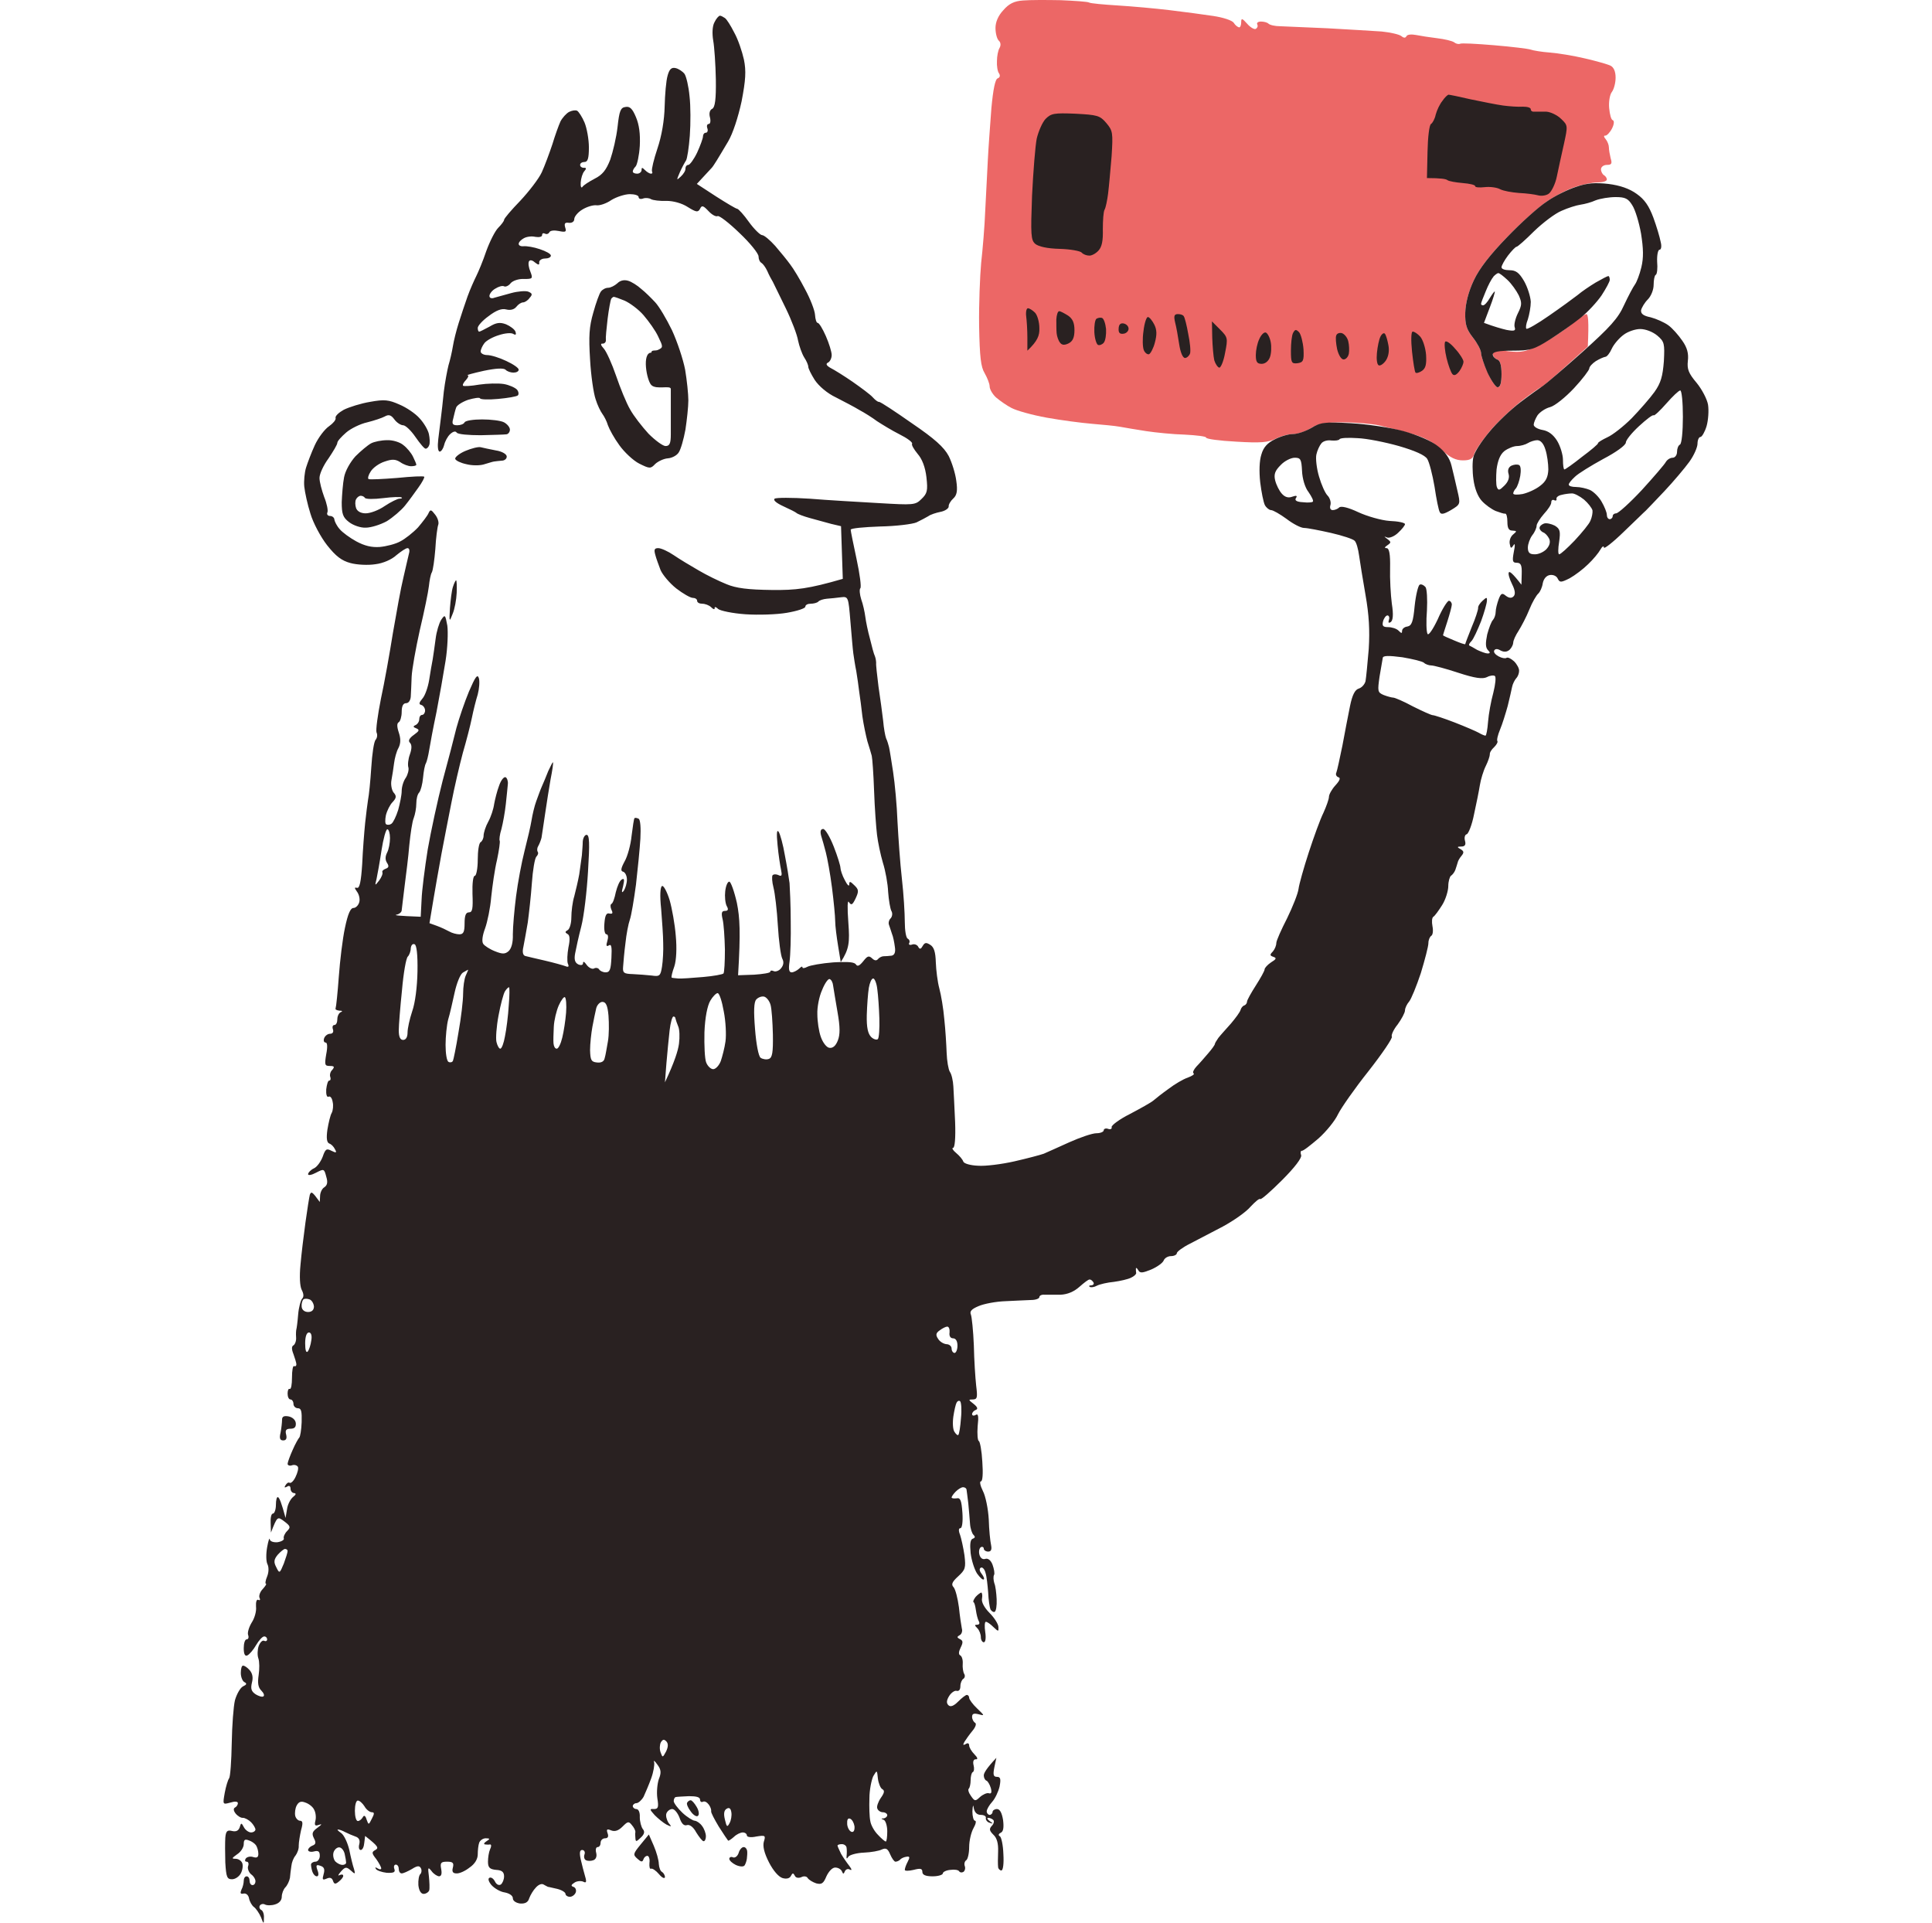 <svg width="201" height="200" viewBox="0 0 201 200" fill="none" xmlns="http://www.w3.org/2000/svg">
<path d="M104.389 1.055C104.968 0.385 105.515 0.111 106.428 0.05C107.128 -0.01 108.863 -0.01 110.354 0.02C111.815 0.081 113.154 0.172 113.306 0.263C113.458 0.355 114.797 0.476 116.288 0.568C117.749 0.659 120.153 0.872 121.675 1.055C123.196 1.237 125.235 1.511 126.24 1.663C127.244 1.815 128.218 2.12 128.37 2.394C128.522 2.637 128.765 2.82 128.918 2.85C129.039 2.85 129.131 2.607 129.131 2.302C129.131 1.876 129.222 1.876 129.739 2.455C130.074 2.85 130.5 3.094 130.652 3.002C130.804 2.911 130.896 2.728 130.804 2.546C130.713 2.363 130.896 2.242 131.2 2.242C131.474 2.242 131.839 2.333 131.961 2.455C132.113 2.607 132.661 2.728 133.178 2.728C133.726 2.759 135.947 2.85 138.108 2.941C140.299 3.063 142.825 3.215 143.738 3.276C144.651 3.368 145.594 3.581 145.807 3.763C146.051 3.966 146.223 3.966 146.325 3.763C146.416 3.581 146.842 3.55 147.329 3.641C147.785 3.733 148.759 3.885 149.52 3.976C150.281 4.067 151.072 4.25 151.285 4.402C151.468 4.554 151.742 4.615 151.894 4.554C152.015 4.463 153.628 4.554 155.454 4.707C157.28 4.859 159.015 5.072 159.258 5.163C159.502 5.254 160.415 5.406 161.236 5.467C162.088 5.528 163.732 5.802 164.888 6.076C166.075 6.35 167.262 6.685 167.566 6.837C167.901 7.019 168.083 7.445 168.083 8.084C168.083 8.632 167.901 9.302 167.688 9.576C167.475 9.85 167.353 10.61 167.414 11.249C167.475 11.919 167.627 12.467 167.779 12.497C167.962 12.558 167.931 12.923 167.718 13.349C167.505 13.775 167.17 14.11 167.018 14.11C166.836 14.079 166.836 14.232 167.049 14.475C167.231 14.688 167.384 15.084 167.384 15.327C167.384 15.571 167.475 16.088 167.566 16.453C167.749 17.031 167.657 17.153 167.17 17.153C166.836 17.153 166.562 17.366 166.562 17.61C166.562 17.853 166.714 18.127 166.866 18.218C167.018 18.31 167.17 18.492 167.17 18.675C167.17 18.857 166.714 18.979 166.197 18.979C165.649 18.979 164.584 19.192 163.823 19.466C163.062 19.709 161.784 20.379 160.932 20.957C160.11 21.505 158.224 23.179 156.793 24.67C155.028 26.496 153.902 27.926 153.324 29.174C152.776 30.33 152.472 31.547 152.441 32.521C152.411 33.739 152.563 34.256 153.233 35.108C153.689 35.686 154.085 36.417 154.085 36.69C154.085 36.995 154.389 37.938 154.785 38.76C155.15 39.612 155.637 40.312 155.85 40.281C156.093 40.281 156.215 39.794 156.215 38.912C156.215 37.969 156.063 37.482 155.759 37.39C155.515 37.299 155.302 37.025 155.302 36.782C155.302 36.416 155.606 36.356 156.915 36.538C158.284 36.69 158.741 36.599 160.262 35.838C161.236 35.351 162.636 34.438 163.397 33.799C164.127 33.191 164.888 32.673 165.04 32.673C165.223 32.673 165.314 33.373 165.192 36.051L162.849 38.151C161.541 39.338 160.415 40.281 160.323 40.281C160.232 40.281 159.319 40.92 158.284 41.712C157.25 42.533 155.759 43.933 154.998 44.846C154.237 45.759 153.507 46.824 153.385 47.189C153.233 47.737 152.928 47.889 152.198 47.889C151.468 47.889 150.859 47.615 149.946 46.763C149.064 45.942 148.12 45.455 146.751 45.09C145.686 44.785 144.194 44.42 143.434 44.238C142.673 44.085 140.999 43.933 139.721 43.933C137.865 43.933 137.134 44.055 136.373 44.542C135.826 44.877 135.004 45.151 134.547 45.151C134.061 45.151 133.239 45.364 132.722 45.637C131.9 46.033 131.139 46.094 128.613 45.942C126.879 45.85 125.479 45.668 125.479 45.516C125.479 45.394 124.475 45.272 123.257 45.211C122.07 45.181 120.244 44.998 119.24 44.846C118.236 44.694 117.019 44.481 116.501 44.39C116.014 44.298 114.706 44.177 113.61 44.085C112.515 43.994 110.415 43.72 108.893 43.446C107.372 43.172 105.759 42.716 105.242 42.442C104.755 42.199 104.024 41.681 103.629 41.346C103.263 41.012 102.959 40.494 102.959 40.19C102.959 39.916 102.716 39.308 102.442 38.821C102.046 38.182 101.924 37.147 101.864 33.891C101.833 31.639 101.955 28.687 102.077 27.348C102.229 26.009 102.442 23.544 102.503 21.87C102.594 20.196 102.716 17.792 102.777 16.544C102.837 15.297 103.02 12.923 103.142 11.249C103.324 9.302 103.537 8.206 103.811 8.145C104.024 8.054 104.085 7.871 103.933 7.628C103.781 7.445 103.69 6.837 103.72 6.35C103.72 5.832 103.842 5.224 103.994 4.98C104.146 4.707 104.116 4.402 103.903 4.22C103.72 4.037 103.568 3.459 103.568 2.911C103.568 2.302 103.842 1.633 104.389 1.055Z" fill="#EC6766"/>
<path d="M74.901 1.633C75.023 1.633 75.236 1.754 75.418 1.876C75.601 1.998 76.027 2.667 76.392 3.397C76.788 4.097 77.213 5.376 77.396 6.197C77.639 7.384 77.579 8.328 77.153 10.55C76.788 12.223 76.239 13.897 75.752 14.719C75.296 15.479 74.779 16.361 74.566 16.696C74.353 17.031 74.14 17.366 74.048 17.457C73.957 17.548 73.592 17.944 72.497 19.131L74.505 20.439C75.6 21.139 76.572 21.716 76.696 21.718C76.848 21.748 77.396 22.357 77.914 23.087C78.461 23.847 79.1 24.456 79.283 24.457C79.496 24.457 80.105 24.974 80.653 25.583C81.201 26.222 81.9 27.074 82.205 27.5C82.539 27.926 83.239 29.083 83.756 30.087C84.304 31.091 84.761 32.278 84.791 32.734C84.822 33.221 84.943 33.586 85.065 33.586C85.217 33.586 85.583 34.195 85.918 34.956C86.252 35.717 86.526 36.599 86.526 36.934C86.526 37.268 86.343 37.633 86.13 37.725C85.887 37.846 85.978 38.029 86.404 38.273C86.769 38.455 87.804 39.094 88.686 39.703C89.599 40.342 90.543 41.042 90.787 41.316C91.03 41.59 91.334 41.833 91.456 41.803C91.608 41.803 93.129 42.807 94.864 44.024C97.237 45.637 98.212 46.52 98.699 47.433C99.034 48.102 99.398 49.259 99.49 50.02C99.642 51.054 99.55 51.511 99.185 51.846C98.911 52.089 98.669 52.484 98.699 52.697C98.699 52.88 98.333 53.154 97.846 53.245C97.39 53.336 96.811 53.52 96.568 53.702C96.324 53.854 95.777 54.128 95.351 54.341C94.925 54.523 93.221 54.736 91.547 54.767C89.874 54.827 88.504 54.95 88.503 55.102C88.503 55.223 88.778 56.593 89.113 58.145C89.448 59.697 89.63 61.067 89.508 61.188C89.387 61.31 89.447 61.858 89.599 62.345C89.782 62.831 89.965 63.683 90.026 64.17C90.087 64.657 90.299 65.692 90.512 66.453C90.695 67.214 90.908 68.035 91.03 68.278C91.121 68.522 91.152 68.826 91.152 68.978C91.121 69.1 91.243 70.196 91.395 71.413C91.578 72.6 91.79 74.213 91.881 74.974C91.942 75.734 92.095 76.556 92.186 76.8C92.308 77.043 92.43 77.469 92.491 77.713C92.552 77.957 92.734 79.113 92.916 80.299C93.099 81.486 93.312 83.799 93.373 85.473C93.464 87.146 93.647 89.825 93.83 91.407C94.012 92.99 94.133 95.029 94.133 95.911C94.133 96.763 94.255 97.554 94.438 97.645C94.621 97.737 94.681 97.949 94.59 98.102C94.499 98.254 94.651 98.345 94.894 98.254C95.138 98.163 95.442 98.285 95.534 98.498C95.686 98.772 95.807 98.741 95.99 98.406C96.203 98.041 96.356 98.01 96.782 98.284C97.177 98.528 97.329 99.045 97.36 100.11C97.39 100.932 97.543 102.15 97.725 102.819C97.908 103.489 98.15 104.919 98.242 106.015C98.363 107.11 98.455 108.692 98.486 109.514C98.516 110.366 98.668 111.249 98.82 111.492C99.002 111.736 99.155 112.435 99.185 113.014C99.216 113.592 99.307 115.266 99.368 116.727C99.428 118.37 99.337 119.404 99.155 119.404C99.003 119.405 99.125 119.648 99.46 119.922C99.825 120.226 100.159 120.622 100.22 120.835C100.312 121.048 100.981 121.23 101.742 121.261C102.502 121.322 104.206 121.108 105.545 120.804C106.884 120.499 108.255 120.134 108.589 120.013C108.925 119.86 110.111 119.343 111.237 118.826C112.393 118.309 113.641 117.883 114.067 117.883C114.493 117.883 114.828 117.73 114.828 117.578C114.828 117.426 115.041 117.335 115.284 117.426C115.527 117.517 115.71 117.426 115.649 117.243C115.62 117.06 116.471 116.421 117.566 115.874C118.661 115.296 119.756 114.688 120.001 114.475C120.244 114.262 120.944 113.713 121.584 113.257C122.222 112.77 123.105 112.253 123.561 112.101C124.047 111.918 124.322 111.736 124.17 111.645C124.049 111.553 124.2 111.249 124.474 110.944C124.778 110.64 125.327 110.001 125.692 109.575C126.088 109.119 126.391 108.692 126.391 108.601C126.392 108.509 126.574 108.235 126.756 107.962C126.969 107.688 127.578 107.018 128.065 106.471C128.552 105.892 129.009 105.283 129.07 105.04C129.131 104.827 129.313 104.614 129.465 104.584C129.617 104.523 129.739 104.341 129.739 104.188C129.739 104.036 130.165 103.275 130.652 102.515C131.139 101.754 131.565 100.993 131.565 100.841C131.565 100.689 131.87 100.354 132.235 100.11C132.782 99.776 132.843 99.654 132.478 99.532C132.113 99.41 132.083 99.319 132.418 98.984C132.63 98.741 132.783 98.345 132.783 98.102C132.783 97.857 133.3 96.702 133.909 95.516C134.487 94.329 135.034 92.959 135.095 92.472C135.156 91.984 135.643 90.25 136.161 88.668C136.678 87.086 137.347 85.229 137.682 84.56C137.986 83.89 138.26 83.129 138.26 82.886C138.26 82.642 138.564 82.095 138.929 81.699C139.396 81.192 139.498 80.907 139.234 80.847C139.051 80.786 138.93 80.573 139.021 80.391C139.112 80.177 139.386 78.899 139.66 77.561C139.903 76.222 140.268 74.365 140.451 73.452C140.694 72.266 140.968 71.748 141.364 71.626C141.668 71.535 141.973 71.2 142.064 70.865C142.125 70.53 142.277 69.008 142.399 67.518C142.521 65.57 142.429 63.957 142.064 61.888C141.79 60.305 141.485 58.449 141.394 57.779C141.303 57.11 141.121 56.44 140.938 56.258C140.785 56.075 139.66 55.71 138.473 55.437C137.256 55.163 136.008 54.919 135.673 54.919C135.339 54.919 134.517 54.493 133.847 53.976C133.178 53.489 132.448 53.063 132.235 53.062C132.052 53.062 131.747 52.819 131.595 52.545C131.443 52.24 131.231 51.176 131.109 50.172C130.987 49.076 131.017 47.919 131.23 47.28C131.443 46.52 131.87 46.063 132.63 45.698C133.209 45.394 134.061 45.15 134.517 45.15C135.004 45.15 135.856 44.846 136.434 44.512C137.377 43.934 137.804 43.872 140.543 44.024C142.216 44.116 144.681 44.48 146.02 44.846C147.45 45.241 148.942 45.881 149.581 46.398C150.351 46.987 150.829 47.667 151.011 48.438C151.163 49.046 151.437 50.202 151.62 51.023C151.954 52.454 151.954 52.454 150.95 53.062C150.22 53.488 149.915 53.549 149.793 53.275C149.672 53.092 149.428 51.875 149.246 50.628C149.033 49.38 148.698 48.072 148.485 47.737C148.241 47.342 147.207 46.885 145.534 46.398C144.134 46.003 142.185 45.607 141.211 45.576C140.269 45.515 139.417 45.546 139.356 45.698C139.265 45.82 138.899 45.851 138.503 45.82C138.108 45.76 137.652 45.881 137.469 46.124C137.287 46.337 137.043 46.854 136.952 47.28C136.86 47.706 136.982 48.742 137.225 49.563C137.469 50.415 137.865 51.298 138.108 51.541C138.351 51.784 138.504 52.241 138.413 52.545C138.321 52.849 138.412 53.062 138.656 53.062C138.869 53.062 139.173 52.941 139.325 52.789C139.507 52.606 140.269 52.788 141.303 53.275C142.216 53.701 143.707 54.127 144.559 54.188C145.442 54.219 146.172 54.371 146.172 54.523C146.172 54.645 145.868 55.041 145.472 55.406C145.107 55.771 144.59 55.984 144.346 55.923C143.951 55.771 143.951 55.771 144.346 56.075C144.742 56.38 144.742 56.441 144.346 56.715C144.042 56.918 144.012 57.019 144.255 57.019C144.529 57.019 144.651 57.628 144.621 59.088C144.59 60.214 144.682 61.888 144.803 62.801C144.986 63.957 144.924 64.535 144.681 64.718C144.468 64.84 144.407 64.779 144.499 64.475C144.59 64.231 144.498 64.019 144.346 64.019C144.194 64.019 143.981 64.292 143.89 64.627C143.768 65.114 143.89 65.235 144.408 65.235C144.803 65.236 145.289 65.388 145.502 65.601C145.807 65.905 145.868 65.905 145.868 65.631C145.868 65.418 146.111 65.205 146.416 65.175C146.872 65.084 147.024 64.687 147.176 63.044C147.298 61.888 147.542 60.915 147.694 60.823C147.846 60.732 148.12 60.853 148.302 61.066C148.454 61.249 148.515 62.345 148.455 63.501C148.363 64.627 148.393 65.722 148.515 65.936C148.606 66.149 149.063 65.51 149.581 64.414C150.037 63.35 150.584 62.498 150.737 62.497C150.889 62.497 151.042 62.68 151.042 62.893C151.041 63.076 150.828 63.867 150.584 64.627C150.341 65.388 150.128 66.027 150.128 66.088C150.132 66.12 150.648 66.362 151.254 66.605C151.892 66.878 152.408 67.06 152.441 67.001C152.441 66.94 152.746 66.148 153.111 65.235C153.506 64.323 153.779 63.441 153.78 63.258C153.749 63.075 153.963 62.74 154.237 62.497C154.663 62.102 154.723 62.102 154.693 62.497C154.693 62.741 154.419 63.715 154.085 64.627C153.719 65.54 153.294 66.483 153.081 66.696C152.868 66.909 152.776 67.091 152.868 67.152C152.959 67.183 153.324 67.397 153.689 67.609C154.085 67.792 154.572 67.975 154.754 67.975C155.058 67.975 155.058 67.883 154.785 67.609C154.541 67.335 154.542 66.879 154.724 65.996C154.907 65.327 155.15 64.657 155.333 64.475C155.485 64.292 155.606 63.927 155.606 63.653C155.606 63.349 155.759 62.771 155.911 62.345C156.154 61.706 156.276 61.645 156.671 61.98C156.996 62.223 157.26 62.243 157.462 62.04C157.675 61.827 157.645 61.431 157.31 60.762C157.036 60.214 156.885 59.667 156.976 59.545C157.037 59.393 157.372 59.636 158.285 60.823L158.315 59.697C158.345 58.784 158.223 58.54 157.797 58.54C157.371 58.54 157.31 58.388 157.493 57.414C157.645 56.714 157.615 56.441 157.462 56.715C157.219 57.08 157.158 57.08 157.067 56.562C157.006 56.228 157.158 55.802 157.432 55.589C157.828 55.254 157.827 55.224 157.34 55.193C156.976 55.193 156.824 54.949 156.824 54.28C156.824 53.793 156.732 53.397 156.58 53.428C156.457 53.458 156.032 53.306 155.606 53.154C155.18 52.972 154.541 52.515 154.176 52.119C153.75 51.663 153.415 50.811 153.293 49.867C153.172 49.046 153.172 47.981 153.293 47.524C153.385 47.038 154.146 45.881 154.937 44.938C155.728 43.964 157.219 42.563 158.223 41.803C159.227 41.042 160.263 40.312 160.537 40.129C160.812 39.945 162.637 38.394 164.614 36.63C167.505 34.043 168.357 33.099 168.965 31.73C169.391 30.817 169.909 29.843 170.091 29.6C170.274 29.356 170.579 28.565 170.761 27.805C171.005 26.8 170.974 25.857 170.731 24.305C170.518 23.118 170.122 21.809 169.818 21.352C169.392 20.653 169.088 20.501 168.084 20.501C167.414 20.501 166.501 20.652 166.014 20.835C165.558 21.048 164.857 21.231 164.431 21.292C164.005 21.353 163.123 21.627 162.454 21.931C161.784 22.205 160.505 23.179 159.592 24.061C158.711 24.943 157.89 25.673 157.767 25.674C157.676 25.674 157.28 26.07 156.884 26.587C156.519 27.074 156.214 27.622 156.214 27.805C156.215 27.987 156.581 28.108 157.037 28.108C157.706 28.108 158.041 28.352 158.558 29.234C158.923 29.873 159.228 30.848 159.258 31.395C159.258 31.913 159.106 32.734 158.954 33.221C158.771 33.677 158.71 34.104 158.801 34.195C158.893 34.286 159.958 33.677 161.175 32.825C162.362 32.004 163.701 31.03 164.127 30.695C164.554 30.33 165.406 29.752 166.014 29.387C166.653 29.022 167.231 28.717 167.323 28.717C167.414 28.717 167.475 28.901 167.475 29.113C167.474 29.297 167.079 30.026 166.623 30.726C166.166 31.395 165.192 32.461 164.431 33.069C163.67 33.678 162.24 34.682 161.236 35.321C159.593 36.356 159.197 36.477 157.372 36.477C155.911 36.477 155.302 36.599 155.302 36.873C155.302 37.056 155.515 37.299 155.758 37.391C156.063 37.482 156.214 37.969 156.214 38.912C156.214 39.794 156.093 40.281 155.819 40.281C155.636 40.311 155.15 39.611 154.754 38.76C154.389 37.938 154.085 36.995 154.085 36.721C154.084 36.416 153.689 35.686 153.233 35.107C152.564 34.255 152.411 33.739 152.441 32.522C152.471 31.548 152.776 30.33 153.324 29.174C153.902 27.926 155.028 26.496 156.793 24.67C158.224 23.179 160.08 21.505 160.932 20.957C161.754 20.379 163.123 19.709 163.975 19.436C165.101 19.04 165.953 18.979 167.323 19.131C168.54 19.283 169.513 19.618 170.274 20.166C171.096 20.744 171.553 21.414 172.009 22.631C172.344 23.544 172.679 24.669 172.77 25.156C172.892 25.613 172.831 25.979 172.648 25.979C172.496 25.979 172.374 26.526 172.405 27.226C172.466 27.895 172.405 28.535 172.252 28.596C172.131 28.657 172.04 29.143 172.04 29.63C172.04 30.147 171.766 30.817 171.431 31.151C171.097 31.486 170.792 32.003 170.731 32.277C170.701 32.642 170.974 32.856 171.735 33.008C172.313 33.16 173.135 33.526 173.561 33.83C173.987 34.135 174.626 34.864 175.022 35.442C175.539 36.173 175.691 36.781 175.6 37.542C175.509 38.394 175.661 38.821 176.513 39.825C177.061 40.495 177.608 41.529 177.7 42.107C177.791 42.686 177.73 43.69 177.547 44.329C177.365 44.937 177.061 45.455 176.909 45.455C176.757 45.455 176.604 45.759 176.604 46.154C176.604 46.519 176.239 47.372 175.752 48.041C175.266 48.711 174.109 50.081 173.166 51.085C172.222 52.089 171.339 53.002 171.217 53.124C171.064 53.248 170.06 54.25 168.905 55.345C167.779 56.44 166.866 57.141 166.866 56.958C166.866 56.745 166.683 56.836 166.501 57.171C166.318 57.506 165.74 58.206 165.223 58.692C164.736 59.179 163.853 59.849 163.305 60.153C162.392 60.61 162.271 60.61 162.058 60.184C161.936 59.91 161.571 59.758 161.236 59.818C160.871 59.879 160.597 60.215 160.505 60.671C160.445 61.097 160.232 61.553 160.049 61.735C159.836 61.918 159.41 62.648 159.106 63.409C158.802 64.17 158.284 65.144 157.98 65.631C157.676 66.087 157.432 66.636 157.432 66.849C157.432 67.031 157.28 67.366 157.067 67.579C156.793 67.822 156.489 67.853 156.124 67.67C155.789 67.457 155.545 67.487 155.454 67.67C155.362 67.853 155.576 68.096 155.911 68.278C156.245 68.461 156.61 68.522 156.732 68.431C156.884 68.339 157.219 68.522 157.523 68.796C157.827 69.1 158.071 69.556 158.041 69.8C158.041 70.043 157.919 70.379 157.737 70.561C157.585 70.744 157.371 71.139 157.31 71.474C157.249 71.808 157.037 72.691 156.854 73.452C156.641 74.213 156.306 75.308 156.063 75.887C155.82 76.464 155.698 77.011 155.789 77.103C155.849 77.195 155.697 77.469 155.454 77.713C155.18 77.956 154.967 78.291 154.998 78.474C154.997 78.656 154.815 79.204 154.572 79.69C154.328 80.177 154.054 81.091 153.962 81.669C153.871 82.247 153.597 83.617 153.354 84.712C153.141 85.807 152.776 86.72 152.593 86.781C152.411 86.812 152.319 87.117 152.411 87.451C152.532 87.877 152.411 88.06 152.015 88.06C151.589 88.06 151.559 88.12 151.955 88.333C152.32 88.546 152.319 88.698 152.045 89.033C151.863 89.246 151.68 89.551 151.65 89.733C151.589 89.916 151.498 90.251 151.407 90.494C151.315 90.738 151.102 91.011 150.95 91.103C150.828 91.194 150.676 91.681 150.676 92.168C150.676 92.655 150.403 93.567 150.038 94.145C149.673 94.724 149.277 95.272 149.125 95.363C148.972 95.455 148.941 95.88 149.033 96.367C149.124 96.823 149.063 97.249 148.912 97.341C148.76 97.432 148.607 97.767 148.607 98.102C148.607 98.436 148.242 99.837 147.816 101.236C147.359 102.606 146.811 103.945 146.598 104.188C146.385 104.432 146.172 104.858 146.172 105.102C146.172 105.345 145.807 106.015 145.412 106.562C144.986 107.08 144.712 107.688 144.803 107.84C144.895 107.992 143.799 109.605 142.369 111.431C140.939 113.226 139.539 115.234 139.204 115.904C138.899 116.574 137.986 117.7 137.165 118.431C136.344 119.13 135.583 119.738 135.43 119.709C135.308 119.709 135.277 119.922 135.369 120.165C135.46 120.439 134.7 121.443 133.391 122.752C132.204 123.939 131.2 124.821 131.109 124.729C131.018 124.638 130.591 125.004 130.104 125.521C129.647 126.069 128.339 126.982 127.213 127.591C126.057 128.199 124.535 128.99 123.774 129.386C123.044 129.751 122.436 130.207 122.435 130.359C122.435 130.512 122.161 130.664 121.827 130.664C121.492 130.664 121.157 130.877 121.066 131.12C120.975 131.364 120.396 131.79 119.757 132.063C118.958 132.383 118.672 132.447 118.491 132.233L118.329 131.99C118.243 131.882 118.175 131.859 118.175 131.973C118.175 132.094 118.175 132.277 118.206 132.429C118.206 132.55 117.992 132.764 117.658 132.916C117.353 133.068 116.562 133.251 115.892 133.342C115.223 133.403 114.432 133.585 114.127 133.737C113.854 133.889 113.519 133.951 113.367 133.859C113.275 133.791 113.304 133.739 113.401 133.718L113.594 133.7C113.759 133.669 113.842 133.536 113.762 133.403C113.671 133.251 113.519 133.099 113.367 133.099C113.245 133.068 112.788 133.433 112.301 133.859C111.754 134.346 111.084 134.65 110.324 134.681H108.65C108.376 134.65 108.132 134.773 108.132 134.925C108.132 135.077 107.767 135.228 107.281 135.229C106.824 135.259 105.637 135.29 104.632 135.351C103.628 135.381 102.35 135.625 101.802 135.868C101.073 136.172 100.86 136.416 101.011 136.75C101.103 136.993 101.255 138.425 101.316 139.946C101.346 141.468 101.468 143.324 101.559 144.146C101.711 145.363 101.681 145.576 101.194 145.576C100.737 145.576 100.738 145.606 101.286 146.032C101.711 146.367 101.772 146.58 101.499 146.671C101.316 146.732 101.133 146.945 101.133 147.098C101.134 147.25 101.286 147.31 101.499 147.188C101.772 147.006 101.833 147.311 101.711 148.375C101.651 149.165 101.711 149.866 101.833 149.897C101.954 149.958 102.137 150.901 102.198 152.058C102.289 153.305 102.229 154.096 102.046 154.097C101.894 154.097 101.985 154.553 102.259 155.101C102.533 155.618 102.807 156.957 102.868 158.053C102.898 159.148 103.02 160.334 103.111 160.73C103.202 161.187 103.111 161.4 102.807 161.4C102.564 161.4 102.35 161.248 102.35 161.096C102.35 160.944 102.198 160.853 102.046 160.943C101.894 161.035 101.803 161.37 101.894 161.705C101.985 162.07 102.229 162.252 102.502 162.161C102.776 162.07 103.081 162.283 103.263 162.77C103.415 163.196 103.507 163.683 103.416 163.835C103.324 163.987 103.355 164.382 103.446 164.687C103.568 164.96 103.659 165.721 103.689 166.36C103.719 167.03 103.628 167.608 103.476 167.669C103.354 167.73 103.172 167.608 103.05 167.426C102.959 167.213 102.838 166.422 102.807 165.661C102.746 164.9 102.654 163.987 102.533 163.622C102.441 163.227 102.199 162.983 102.046 163.074C101.864 163.166 101.894 163.409 102.107 163.683C102.32 163.956 102.441 164.23 102.35 164.291C102.259 164.382 101.955 164.109 101.651 163.683C101.377 163.257 101.072 162.313 100.981 161.553C100.89 160.61 100.951 160.153 101.194 160.062C101.468 159.97 101.468 159.848 101.286 159.666C101.134 159.544 100.951 158.997 100.92 158.51C100.89 158.023 100.799 157.048 100.738 156.379C100.647 155.71 100.586 155.072 100.555 154.949C100.525 154.797 100.372 154.705 100.19 154.705C100.007 154.705 99.673 154.919 99.429 155.162C99.186 155.406 99.002 155.679 99.002 155.771C99.003 155.862 99.216 155.892 99.52 155.861C99.916 155.77 100.037 156.075 100.128 157.383C100.189 158.296 100.098 158.966 99.916 158.966C99.733 158.966 99.703 159.21 99.885 159.666C100.007 160.031 100.221 160.974 100.342 161.796C100.494 163.104 100.433 163.287 99.672 163.987C99.033 164.565 98.942 164.839 99.216 165.113C99.399 165.327 99.642 166.27 99.763 167.183C99.855 168.096 100.007 169.1 100.068 169.404C100.159 169.678 100.037 170.012 99.825 170.104C99.551 170.256 99.551 170.347 99.855 170.499C100.19 170.651 100.22 170.834 99.946 171.382C99.733 171.808 99.703 172.113 99.916 172.204C100.068 172.295 100.19 172.66 100.16 173.056C100.129 173.421 100.189 173.908 100.311 174.121C100.433 174.304 100.372 174.547 100.22 174.639C100.068 174.73 99.916 175.065 99.916 175.399C99.915 175.764 99.763 175.947 99.52 175.886C99.337 175.825 98.972 176.069 98.759 176.403C98.455 176.89 98.456 177.164 98.668 177.377C98.882 177.59 99.216 177.468 99.672 177.012C100.068 176.616 100.464 176.312 100.585 176.312C100.738 176.312 100.829 176.464 100.829 176.616C100.829 176.768 101.194 177.286 101.651 177.712C102.442 178.472 102.472 178.503 101.802 178.32C101.316 178.199 101.133 178.26 101.133 178.595C101.133 178.838 101.285 179.112 101.437 179.203C101.62 179.294 101.498 179.659 101.164 180.055C100.859 180.42 100.495 180.937 100.342 181.181C100.16 181.515 100.19 181.577 100.463 181.425C100.676 181.273 100.829 181.334 100.829 181.577C100.829 181.76 101.073 182.185 101.376 182.489C101.711 182.824 101.772 183.037 101.499 183.007C101.286 183.007 101.194 183.25 101.286 183.615C101.377 183.95 101.346 184.285 101.194 184.346C101.072 184.407 100.981 184.803 100.981 185.198C100.981 185.563 100.89 185.958 100.798 186.05C100.677 186.141 100.768 186.476 101.011 186.811C101.407 187.389 101.468 187.389 101.955 186.933C102.259 186.659 102.685 186.476 102.868 186.537C103.142 186.628 103.202 186.446 103.081 185.989C102.959 185.594 102.746 185.259 102.625 185.229C102.472 185.168 102.35 184.924 102.35 184.681C102.35 184.437 102.655 183.92 103.659 182.854L103.446 183.859C103.294 184.62 103.355 184.833 103.72 184.833C104.085 184.833 104.146 185.046 103.994 185.837C103.872 186.354 103.537 187.085 103.233 187.42C102.929 187.755 102.655 188.211 102.655 188.424C102.655 188.606 102.807 188.789 102.959 188.789C103.111 188.789 103.263 188.637 103.263 188.484C103.264 188.332 103.477 188.181 103.72 188.181C104.024 188.181 104.237 188.576 104.359 189.337C104.45 190.097 104.389 190.524 104.116 190.646C103.872 190.767 103.841 190.919 104.024 191.011C104.176 191.102 104.359 191.924 104.389 192.867C104.45 193.841 104.359 194.571 104.176 194.571C104.024 194.571 103.841 194.389 103.841 194.206C103.811 193.993 103.811 193.262 103.841 192.593C103.872 191.771 103.72 191.193 103.355 190.858C102.929 190.432 102.898 190.25 103.172 189.945C103.385 189.732 103.476 189.428 103.324 189.307C103.202 189.185 102.959 189.094 102.807 189.094C102.655 189.094 102.715 189.245 102.959 189.428C103.354 189.702 103.354 189.732 102.959 189.61C102.715 189.549 102.533 189.306 102.563 189.124C102.624 188.941 102.381 188.789 102.046 188.789C101.651 188.789 101.407 188.545 101.316 188.119C101.255 187.653 101.204 187.755 101.164 188.424C101.164 188.941 101.285 189.397 101.437 189.397C101.589 189.397 101.529 189.732 101.286 190.158C101.042 190.584 100.829 191.467 100.829 192.137C100.829 192.806 100.677 193.414 100.525 193.506C100.373 193.597 100.281 193.871 100.373 194.114C100.464 194.358 100.372 194.632 100.22 194.724C100.068 194.815 99.855 194.784 99.794 194.662C99.703 194.51 99.307 194.449 98.881 194.51C98.456 194.54 98.091 194.723 98.09 194.875C98.09 195.027 97.603 195.18 97.025 195.18C96.295 195.18 95.96 195.028 95.96 194.724C95.96 194.358 95.746 194.327 95.046 194.51C94.529 194.631 94.133 194.631 94.133 194.51C94.134 194.357 94.256 193.993 94.438 193.658C94.681 193.202 94.651 193.08 94.316 193.141C94.073 193.171 93.769 193.293 93.647 193.445C93.525 193.567 93.312 193.658 93.16 193.658C93.038 193.658 92.794 193.323 92.612 192.897C92.368 192.319 92.186 192.197 91.76 192.38C91.486 192.532 90.634 192.684 89.874 192.715C89.113 192.745 88.382 192.958 88.26 193.141C88.108 193.384 88.047 193.384 88.078 193.05C88.108 192.806 88.108 192.41 88.078 192.228C88.077 192.015 87.835 191.832 87.591 191.832C87.348 191.832 87.134 191.893 87.134 191.984C87.134 192.076 87.317 192.441 87.499 192.837C87.713 193.202 88.109 193.78 88.352 194.084C88.626 194.449 88.656 194.601 88.413 194.479C88.23 194.358 87.986 194.449 87.895 194.662C87.773 194.966 87.713 194.966 87.591 194.662C87.5 194.449 87.195 194.267 86.891 194.267C86.587 194.267 86.222 194.662 85.978 195.18C85.674 195.91 85.491 196.062 84.913 195.91C84.548 195.788 84.153 195.545 84.031 195.362C83.939 195.18 83.635 195.119 83.361 195.271C83.057 195.393 82.782 195.332 82.691 195.119C82.539 194.815 82.448 194.815 82.295 195.119C82.174 195.393 81.839 195.484 81.414 195.362C81.018 195.241 80.47 194.632 80.013 193.749C79.496 192.745 79.344 192.045 79.465 191.589C79.678 190.919 79.618 190.889 78.674 191.041C78.127 191.163 77.701 191.102 77.701 190.919C77.701 190.767 77.518 190.615 77.275 190.615C77.032 190.615 76.605 190.828 76.362 191.071C76.088 191.315 75.813 191.497 75.752 191.467C75.69 191.404 75.265 190.765 74.779 190.006C74.323 189.245 73.957 188.546 73.988 188.424C74.018 188.272 73.927 187.967 73.745 187.724C73.562 187.48 73.318 187.329 73.135 187.42C72.953 187.511 72.832 187.389 72.832 187.207C72.832 186.933 72.436 186.842 71.675 186.842C71.067 186.872 70.457 186.902 70.305 186.933C70.184 186.963 70.092 187.146 70.092 187.358C70.092 187.541 70.488 188.089 71.005 188.576C71.492 189.033 72.101 189.397 72.284 189.397C72.497 189.428 72.831 189.641 73.044 189.945C73.257 190.219 73.44 190.706 73.44 191.011C73.44 191.284 73.349 191.528 73.197 191.528C73.075 191.528 72.74 191.102 72.436 190.615C72.132 190.037 71.736 189.763 71.462 189.854C71.158 189.956 70.904 189.702 70.701 189.094C70.518 188.607 70.183 188.181 69.94 188.181C69.697 188.181 69.423 188.393 69.332 188.637C69.24 188.88 69.362 189.306 69.544 189.61C69.91 190.036 69.879 190.067 69.332 189.793C68.997 189.61 68.449 189.154 68.115 188.819C67.567 188.211 67.567 188.15 68.023 188.181C68.479 188.181 68.54 187.998 68.388 187.055C68.297 186.416 68.388 185.533 68.541 185.076C68.814 184.407 68.784 184.072 68.388 183.555C68.114 183.159 67.962 183.068 68.053 183.312C68.114 183.555 67.993 184.316 67.749 184.985C67.506 185.655 67.141 186.507 66.959 186.902C66.746 187.268 66.41 187.571 66.197 187.571C66.014 187.572 65.833 187.724 65.832 187.876C65.832 188.028 66.014 188.18 66.197 188.181C66.44 188.181 66.592 188.545 66.562 189.032C66.562 189.489 66.715 190.037 66.867 190.25C67.11 190.524 67.049 190.798 66.654 191.163C66.198 191.589 66.136 191.619 66.106 191.224C66.076 190.98 66.076 190.675 66.106 190.554C66.106 190.401 65.954 190.098 65.741 189.854C65.406 189.429 65.315 189.458 64.767 190.006C64.341 190.432 63.976 190.554 63.581 190.402C63.155 190.22 63.063 190.28 63.215 190.706C63.337 191.051 63.245 191.224 62.941 191.224C62.698 191.224 62.485 191.436 62.485 191.68C62.485 191.923 62.363 192.137 62.18 192.137C61.998 192.137 61.937 192.41 62.028 192.745C62.119 193.11 61.998 193.414 61.724 193.506C61.481 193.597 61.146 193.597 60.963 193.506C60.781 193.415 60.72 193.141 60.811 192.897C60.902 192.654 60.78 192.44 60.567 192.44C60.324 192.441 60.264 192.716 60.416 193.415C60.537 193.963 60.75 194.754 60.872 195.18C61.054 195.788 60.993 195.91 60.659 195.728C60.415 195.636 59.989 195.667 59.746 195.85C59.411 196.063 59.381 196.184 59.655 196.275C59.868 196.336 59.989 196.61 59.898 196.854C59.807 197.097 59.533 197.309 59.29 197.31C59.046 197.31 58.833 197.158 58.833 197.006C58.833 196.854 58.468 196.61 57.981 196.488C57.525 196.397 57.098 196.275 57.006 196.275C56.915 196.245 56.733 196.123 56.55 196.032C56.368 195.911 56.033 196.032 55.759 196.336C55.486 196.61 55.181 197.127 55.059 197.462C54.937 197.888 54.633 198.04 54.116 198.01C53.716 197.953 53.397 197.762 53.359 197.513L53.351 197.411C53.309 197.158 52.959 196.939 52.502 196.854C52.046 196.792 51.438 196.427 51.133 196.093C50.829 195.728 50.738 195.423 50.92 195.332C51.103 195.241 51.346 195.423 51.499 195.728C51.651 196.032 51.894 196.154 52.107 196.032C52.29 195.88 52.442 195.514 52.442 195.18C52.442 194.723 52.199 194.54 51.621 194.51C50.951 194.449 50.768 194.267 50.768 193.658C50.768 193.232 50.859 192.654 50.981 192.38C51.133 192.076 51.133 191.862 50.981 191.862C50.859 191.893 50.647 191.893 50.464 191.862C50.282 191.832 50.373 191.68 50.616 191.528C51.011 191.285 50.981 191.224 50.525 191.224C50.251 191.224 49.946 191.436 49.855 191.68C49.764 191.923 49.704 192.471 49.704 192.897C49.704 193.384 49.399 193.901 48.851 194.267C48.395 194.632 47.786 194.905 47.482 194.875C47.117 194.875 46.995 194.693 47.117 194.267C47.238 193.78 47.116 193.658 46.507 193.658C45.869 193.658 45.777 193.78 45.899 194.419C45.99 194.906 45.93 195.18 45.656 195.18C45.473 195.149 45.108 194.936 44.895 194.632C44.53 194.175 44.499 194.236 44.621 195.18C44.681 195.758 44.713 196.428 44.652 196.641C44.591 196.823 44.316 197.006 44.073 197.006C43.799 197.005 43.587 196.671 43.526 196.093C43.495 195.575 43.587 195.058 43.739 194.937C43.861 194.815 43.891 194.541 43.799 194.358C43.647 194.054 43.434 194.054 42.856 194.419C42.43 194.662 41.973 194.875 41.791 194.875C41.608 194.875 41.487 194.662 41.487 194.419C41.487 194.175 41.365 193.963 41.182 193.963C41 193.963 40.939 194.176 41.03 194.419C41.151 194.754 40.969 194.845 40.239 194.814C39.721 194.754 39.204 194.571 39.113 194.419C38.991 194.236 39.052 194.206 39.295 194.358C39.478 194.48 39.66 194.48 39.661 194.358C39.661 194.206 39.417 193.779 39.143 193.384C38.657 192.775 38.657 192.653 39.052 192.44C39.417 192.228 39.386 192.076 37.987 190.98L37.896 191.711C37.865 192.106 37.713 192.44 37.531 192.44C37.348 192.44 37.287 192.167 37.378 191.832C37.48 191.426 37.348 191.163 36.983 191.041C36.709 190.95 36.222 190.737 35.917 190.585C35.644 190.433 35.309 190.311 35.157 190.311C35.035 190.311 35.187 190.463 35.492 190.676C35.796 190.889 36.161 191.68 36.343 192.44C36.495 193.201 36.709 194.084 36.831 194.419C36.983 194.967 36.952 194.997 36.496 194.571C36.039 194.176 35.918 194.175 35.462 194.692C35.188 194.997 35.127 195.179 35.309 195.058C35.522 194.966 35.705 194.967 35.705 195.119C35.735 195.241 35.521 195.515 35.248 195.728C34.883 196.032 34.761 196.001 34.639 195.636C34.538 195.332 34.315 195.261 33.97 195.423C33.544 195.605 33.513 195.514 33.666 194.967C33.818 194.449 33.726 194.206 33.331 194.084C32.905 193.932 32.844 194.024 33.027 194.541C33.179 194.906 33.148 195.18 32.965 195.18C32.783 195.179 32.601 194.967 32.509 194.724C32.418 194.48 32.357 194.115 32.357 193.963C32.357 193.811 32.57 193.658 32.813 193.658C33.056 193.658 33.27 193.384 33.27 193.05C33.27 192.593 33.118 192.471 32.662 192.593C32.327 192.684 32.052 192.593 32.052 192.44C32.053 192.288 32.266 192.076 32.509 191.984C32.844 191.863 32.905 191.68 32.662 191.224C32.418 190.737 32.479 190.524 33.027 190.128C33.483 189.793 33.543 189.702 33.178 189.823C32.783 189.975 32.691 189.884 32.813 189.397C32.904 189.063 32.844 188.545 32.692 188.271C32.57 187.967 32.144 187.632 31.779 187.511C31.322 187.328 31.079 187.42 30.866 187.815C30.714 188.089 30.653 188.576 30.713 188.88C30.774 189.154 31.018 189.397 31.201 189.397C31.505 189.398 31.536 189.641 31.323 190.371C31.201 190.919 31.079 191.65 31.079 191.984C31.109 192.319 30.926 192.776 30.744 193.02C30.531 193.263 30.348 193.749 30.318 194.084C30.257 194.449 30.196 194.997 30.166 195.332C30.105 195.667 29.892 196.123 29.679 196.336C29.497 196.518 29.314 196.975 29.314 197.31C29.314 197.675 29.04 197.98 28.614 198.102C28.249 198.223 27.761 198.223 27.548 198.102C27.366 198.01 27.123 198.071 27.032 198.223C26.941 198.375 27.001 198.588 27.183 198.68C27.366 198.771 27.488 199.136 27.457 199.531C27.457 200.17 27.427 200.171 27.153 199.44C26.97 199.014 26.635 198.527 26.422 198.375C26.209 198.223 25.967 197.797 25.906 197.462C25.845 197.127 25.601 196.915 25.328 196.976C25.023 197.036 24.962 196.945 25.114 196.58C25.266 196.306 25.358 195.879 25.358 195.636C25.358 195.393 25.479 195.18 25.662 195.18C25.844 195.18 25.966 195.392 25.966 195.636C25.966 195.879 26.088 196.093 26.271 196.093C26.453 196.092 26.575 195.91 26.575 195.728C26.605 195.515 26.392 195.149 26.119 194.967C25.875 194.754 25.723 194.358 25.814 194.114C25.905 193.871 25.844 193.658 25.662 193.658C25.479 193.658 25.449 193.506 25.571 193.323C25.723 193.141 26.058 193.08 26.332 193.171C26.727 193.293 26.879 193.202 26.879 192.837C26.879 192.533 26.758 192.137 26.636 191.954C26.515 191.772 26.179 191.528 25.875 191.437C25.479 191.285 25.358 191.376 25.358 191.832C25.358 192.167 25.053 192.654 24.658 192.897C24.11 193.293 24.079 193.354 24.505 193.354C24.81 193.354 25.114 193.567 25.206 193.811C25.297 194.054 25.236 194.54 25.053 194.875C24.871 195.21 24.475 195.484 24.14 195.484C23.623 195.484 23.531 195.27 23.44 193.749C23.41 192.776 23.41 191.62 23.44 191.163C23.501 190.463 23.653 190.341 24.14 190.463C24.546 190.564 24.809 190.442 24.931 190.098C25.083 189.58 25.114 189.58 25.388 190.098C25.54 190.372 25.875 190.615 26.119 190.615C26.362 190.615 26.575 190.463 26.575 190.311C26.575 190.158 26.362 189.793 26.119 189.55C25.875 189.306 25.479 189.094 25.266 189.094C25.084 189.124 24.718 188.91 24.505 188.637C24.293 188.363 24.262 188.12 24.445 188.028C24.627 187.937 24.749 187.723 24.749 187.571C24.748 187.389 24.444 187.359 23.957 187.511C23.166 187.724 23.166 187.724 23.379 186.507C23.501 185.837 23.715 185.138 23.837 184.985C23.958 184.833 24.079 183.159 24.11 181.333C24.14 179.507 24.293 177.468 24.445 176.859C24.627 176.221 24.992 175.582 25.266 175.43C25.662 175.247 25.723 175.125 25.419 174.973C25.236 174.881 25.053 174.455 25.053 174.029C25.053 173.604 25.145 173.269 25.266 173.269C25.418 173.238 25.723 173.452 25.966 173.726C26.27 174.07 26.352 174.507 26.209 175.034C26.058 175.673 26.149 175.947 26.605 176.251C26.909 176.434 27.275 176.555 27.397 176.464C27.549 176.372 27.426 176.099 27.183 175.855C26.849 175.521 26.788 175.064 26.91 174.242C27.001 173.634 27.001 172.842 26.879 172.508C26.758 172.173 26.788 171.595 26.91 171.229C27.062 170.834 27.305 170.591 27.488 170.682C27.67 170.773 27.792 170.682 27.793 170.53C27.793 170.378 27.67 170.226 27.488 170.226C27.305 170.226 26.941 170.621 26.636 171.139C26.362 171.625 25.936 172.113 25.723 172.204C25.48 172.306 25.358 172.051 25.358 171.442C25.358 170.956 25.479 170.531 25.662 170.53C25.844 170.53 25.905 170.317 25.814 170.073C25.723 169.83 25.905 169.251 26.179 168.795C26.483 168.338 26.697 167.608 26.636 167.121C26.606 166.634 26.697 166.331 26.879 166.422C27.062 166.513 27.092 166.391 27 166.209C26.909 165.996 27.062 165.57 27.335 165.296C27.609 164.992 27.762 164.748 27.67 164.748C27.579 164.748 27.61 164.413 27.793 163.987C27.975 163.531 27.975 163.013 27.823 162.709C27.671 162.405 27.671 161.613 27.793 160.943C27.914 160.274 28.035 159.909 28.066 160.122C28.096 160.335 28.431 160.457 28.857 160.427C29.283 160.366 29.587 160.183 29.527 160.031C29.466 159.879 29.618 159.514 29.862 159.271C30.258 158.875 30.227 158.753 29.587 158.266C28.857 157.718 28.857 157.718 28.188 159.422L28.158 158.448C28.127 157.901 28.218 157.444 28.401 157.444C28.553 157.444 28.706 157.018 28.706 156.531C28.706 156.044 28.797 155.679 28.919 155.74C29.071 155.802 29.284 156.319 29.709 157.9L29.862 156.987C29.923 156.501 30.227 155.923 30.5 155.71C30.805 155.467 30.835 155.344 30.592 155.313C30.41 155.313 30.227 155.101 30.227 154.857C30.227 154.584 30.075 154.493 29.862 154.645C29.598 154.787 29.547 154.736 29.709 154.492C29.831 154.279 30.014 154.158 30.135 154.249C30.287 154.31 30.561 154.036 30.744 153.641C30.957 153.215 31.079 152.728 30.988 152.575C30.896 152.423 30.622 152.332 30.378 152.423C30.135 152.514 29.922 152.423 29.922 152.271C29.923 152.118 30.166 151.449 30.44 150.841C30.714 150.202 31.049 149.624 31.14 149.532C31.232 149.441 31.353 148.74 31.383 147.949C31.414 146.824 31.353 146.488 30.988 146.488C30.744 146.488 30.531 146.276 30.531 146.032C30.531 145.789 30.379 145.576 30.227 145.576C30.044 145.576 29.922 145.302 29.922 144.967C29.922 144.632 30.014 144.42 30.135 144.48C30.287 144.541 30.378 144.023 30.378 143.293C30.378 142.563 30.471 142.046 30.592 142.106C30.744 142.167 30.835 142.076 30.835 141.924C30.835 141.772 30.683 141.284 30.531 140.858C30.328 140.352 30.328 140.048 30.531 139.946C30.683 139.855 30.836 139.489 30.805 139.124C30.775 138.729 30.805 138.364 30.835 138.272C30.866 138.181 30.957 137.511 31.018 136.75C31.079 135.99 31.292 135.23 31.444 135.077C31.626 134.895 31.596 134.56 31.383 134.164C31.201 133.799 31.14 132.794 31.261 131.577C31.353 130.482 31.596 128.503 31.779 127.164C31.961 125.825 32.174 124.517 32.235 124.273C32.387 123.908 32.479 123.939 33.27 125.034L33.3 124.426C33.3 124.091 33.483 123.665 33.726 123.513C34.061 123.3 34.122 122.965 33.939 122.387C33.726 121.565 33.696 121.565 32.874 121.991C32.419 122.234 32.053 122.295 32.052 122.144C32.052 121.991 32.327 121.686 32.662 121.534C32.996 121.382 33.392 120.804 33.575 120.317C33.849 119.526 33.97 119.435 34.487 119.709C34.974 119.952 35.065 119.922 34.852 119.557C34.73 119.283 34.457 119.009 34.244 118.948C34 118.827 33.939 118.4 34.061 117.518C34.183 116.787 34.366 115.997 34.518 115.753C34.64 115.51 34.7 114.992 34.609 114.627C34.548 114.231 34.366 113.988 34.183 114.079C34.001 114.17 33.909 113.835 33.939 113.318C34 112.801 34.122 112.405 34.244 112.405C34.396 112.405 34.426 112.223 34.366 112.04C34.275 111.827 34.366 111.462 34.579 111.279C34.822 110.975 34.791 110.884 34.304 110.884C33.787 110.884 33.756 110.761 33.939 109.666C34.091 108.905 34.061 108.449 33.878 108.449C33.696 108.449 33.635 108.236 33.726 107.992C33.817 107.749 34.092 107.536 34.336 107.536C34.609 107.536 34.73 107.353 34.639 107.079C34.548 106.836 34.609 106.623 34.791 106.623C34.974 106.623 35.096 106.349 35.096 106.015C35.096 105.68 35.279 105.345 35.462 105.284C35.674 105.193 35.613 105.132 35.309 105.132C35.035 105.101 34.853 105.01 34.914 104.889C34.974 104.737 35.126 103.275 35.248 101.602C35.369 99.928 35.644 97.645 35.887 96.519C36.192 95.059 36.466 94.45 36.77 94.45C37.013 94.45 37.287 94.176 37.378 93.842C37.47 93.507 37.347 93.02 37.134 92.746C36.861 92.351 36.861 92.29 37.134 92.351C37.408 92.442 37.56 91.742 37.682 89.886C37.743 88.456 37.895 86.538 37.987 85.625C38.078 84.712 38.231 83.617 38.291 83.19C38.383 82.764 38.534 81.273 38.626 79.843C38.717 78.413 38.9 77.135 39.083 76.952C39.235 76.77 39.295 76.435 39.173 76.191C39.082 75.948 39.296 74.365 39.63 72.691C39.996 71.018 40.543 67.944 40.877 65.844C41.243 63.744 41.699 61.158 41.973 60.062C42.217 58.967 42.49 57.84 42.551 57.566C42.642 57.262 42.582 57.019 42.4 57.019C42.217 57.019 41.73 57.353 41.243 57.749C40.756 58.205 39.843 58.601 39.052 58.692C38.291 58.814 37.135 58.754 36.465 58.571C35.553 58.328 34.944 57.871 34.031 56.715C33.361 55.863 32.57 54.371 32.296 53.428C31.992 52.484 31.718 51.206 31.657 50.628C31.596 50.05 31.687 49.137 31.839 48.65C31.991 48.163 32.387 47.098 32.752 46.307C33.118 45.516 33.787 44.633 34.244 44.329C34.643 44.044 34.936 43.704 34.92 43.513L34.907 43.44C34.899 43.249 35.252 42.91 35.765 42.625C36.313 42.351 37.561 41.955 38.504 41.803C39.995 41.529 40.452 41.59 41.547 42.077C42.278 42.381 43.221 43.02 43.647 43.507C44.103 43.994 44.529 44.724 44.621 45.15C44.712 45.576 44.743 46.093 44.652 46.307C44.591 46.489 44.439 46.672 44.287 46.672C44.165 46.702 43.708 46.155 43.221 45.455C42.765 44.786 42.186 44.237 41.943 44.237C41.699 44.237 41.273 43.964 41.03 43.629C40.695 43.173 40.452 43.081 40.026 43.324C39.752 43.476 38.93 43.751 38.2 43.934C37.5 44.086 36.495 44.572 36.008 44.998C35.522 45.424 35.096 45.881 35.096 46.063C35.096 46.246 34.67 46.947 34.183 47.677C33.666 48.377 33.24 49.289 33.24 49.715C33.24 50.141 33.483 51.024 33.726 51.693C34 52.363 34.152 53.094 34.061 53.307C33.97 53.489 34.092 53.671 34.336 53.671C34.579 53.671 34.791 53.855 34.791 54.067C34.822 54.25 35.035 54.706 35.339 55.041C35.613 55.376 36.404 55.954 37.074 56.319C37.926 56.776 38.656 56.958 39.508 56.898C40.178 56.837 41.152 56.593 41.639 56.319C42.126 56.076 42.977 55.406 43.495 54.858C43.981 54.28 44.499 53.611 44.59 53.367C44.773 52.972 44.865 53.002 45.26 53.52C45.534 53.854 45.686 54.34 45.595 54.584C45.504 54.827 45.351 55.954 45.291 57.11C45.199 58.236 45.047 59.332 44.925 59.545C44.804 59.728 44.681 60.397 44.621 60.975C44.56 61.553 44.134 63.623 43.677 65.54C43.251 67.457 42.856 69.648 42.826 70.409C42.795 71.17 42.764 72.083 42.734 72.478C42.703 72.844 42.521 73.147 42.248 73.147C41.943 73.147 41.791 73.452 41.791 74.061C41.791 74.547 41.639 75.034 41.487 75.126C41.284 75.227 41.284 75.583 41.487 76.191C41.7 76.83 41.7 77.317 41.457 77.804C41.243 78.169 41.06 78.9 40.999 79.387C40.939 79.874 40.817 80.665 40.726 81.151C40.635 81.608 40.756 82.186 40.939 82.43C41.274 82.795 41.243 83.008 40.847 83.434C40.573 83.707 40.27 84.316 40.148 84.803C40.057 85.259 40.056 85.686 40.178 85.747C40.33 85.838 40.574 85.807 40.726 85.686C40.909 85.563 41.212 84.925 41.425 84.256C41.608 83.586 41.791 82.703 41.791 82.277C41.791 81.851 41.974 81.243 42.217 80.908C42.43 80.573 42.552 80.086 42.491 79.843C42.4 79.599 42.461 78.96 42.643 78.474C42.856 77.865 42.856 77.469 42.643 77.256C42.44 77.053 42.582 76.779 43.069 76.435C43.617 76.039 43.677 75.917 43.312 75.765C42.978 75.643 42.948 75.552 43.221 75.431C43.434 75.339 43.617 75.065 43.617 74.821C43.617 74.578 43.739 74.365 43.921 74.365C44.074 74.365 44.225 74.151 44.225 73.908C44.225 73.665 44.042 73.391 43.83 73.33C43.556 73.269 43.587 73.087 43.952 72.661C44.226 72.357 44.53 71.474 44.652 70.713C44.774 69.952 44.926 69.009 45.017 68.583C45.078 68.157 45.23 67.214 45.321 66.453C45.412 65.692 45.686 64.809 45.899 64.475C46.294 63.896 46.326 63.927 46.539 65.083C46.63 65.752 46.569 67.396 46.356 68.735C46.143 70.074 45.717 72.478 45.413 74.061C45.078 75.643 44.743 77.438 44.652 78.017C44.561 78.595 44.408 79.204 44.317 79.387C44.195 79.57 44.073 80.239 44.012 80.908C43.951 81.578 43.769 82.247 43.617 82.43C43.434 82.612 43.312 83.099 43.312 83.586C43.312 84.042 43.191 84.712 43.039 85.107C42.886 85.473 42.704 86.72 42.583 87.907C42.491 89.094 42.247 90.981 42.095 92.168C41.943 93.354 41.821 94.48 41.791 94.693C41.791 94.876 41.547 95.09 41.243 95.15C40.97 95.211 41.397 95.272 43.769 95.363L43.86 93.598C43.89 92.654 44.195 90.28 44.499 88.363C44.834 86.446 45.534 83.22 46.051 81.212C46.599 79.204 47.239 76.739 47.482 75.734C47.756 74.73 48.334 73.026 48.791 71.931C49.46 70.379 49.673 70.075 49.825 70.561C49.916 70.896 49.856 71.656 49.704 72.234C49.521 72.812 49.246 73.908 49.094 74.669C48.942 75.43 48.516 77.074 48.151 78.321C47.816 79.569 47.269 81.913 46.964 83.495C46.66 85.078 46.173 87.481 45.929 88.82C45.686 90.159 45.291 92.32 44.682 96.032L45.443 96.307C45.869 96.459 46.447 96.733 46.721 96.885C47.026 97.067 47.512 97.189 47.786 97.189C48.212 97.189 48.334 96.946 48.334 96.064C48.334 95.242 48.456 94.906 48.791 94.906C49.155 94.906 49.217 94.51 49.156 92.989C49.125 91.894 49.216 91.103 49.399 91.103C49.551 91.102 49.704 90.341 49.704 89.429C49.704 88.516 49.825 87.694 50.007 87.603C50.16 87.511 50.312 87.207 50.312 86.934C50.312 86.629 50.525 85.96 50.798 85.473C51.072 84.986 51.347 84.133 51.408 83.647C51.499 83.159 51.711 82.277 51.924 81.73C52.107 81.182 52.412 80.786 52.594 80.847C52.746 80.907 52.868 81.243 52.837 81.547C52.807 81.851 52.716 82.825 52.624 83.647C52.533 84.499 52.321 85.655 52.169 86.233C51.986 86.812 51.925 87.36 51.986 87.451C52.046 87.545 51.924 88.426 51.712 89.429C51.468 90.433 51.225 92.168 51.103 93.324C51.012 94.45 50.708 95.91 50.464 96.58C50.191 97.31 50.099 97.95 50.282 98.193C50.404 98.376 50.951 98.741 51.499 98.954C52.259 99.258 52.534 99.258 52.899 98.954C53.203 98.68 53.385 98.072 53.355 97.189C53.355 96.429 53.507 94.663 53.69 93.232C53.873 91.802 54.267 89.702 54.572 88.516C54.876 87.329 55.211 85.898 55.302 85.32C55.394 84.742 55.607 83.83 55.79 83.343C55.972 82.856 56.215 82.156 56.368 81.821C56.52 81.487 56.825 80.756 57.038 80.208C57.281 79.692 57.493 79.266 57.524 79.295C57.585 79.356 57.463 80.148 57.281 81.061C57.129 81.974 56.855 83.617 56.703 84.712C56.55 85.808 56.368 86.903 56.337 87.147C56.277 87.39 56.124 87.786 56.002 87.999C55.881 88.182 55.851 88.455 55.942 88.607C56.033 88.729 55.972 88.942 55.79 89.125C55.637 89.308 55.425 90.525 55.334 91.863C55.242 93.202 55.029 95.059 54.907 95.972C54.755 96.885 54.542 98.011 54.451 98.498C54.329 99.015 54.39 99.35 54.633 99.441C54.847 99.502 55.79 99.715 56.703 99.928C57.615 100.141 58.589 100.414 58.833 100.506C59.137 100.628 59.228 100.567 59.076 100.232C58.984 99.989 59.016 99.228 59.137 98.559C59.32 97.707 59.289 97.28 59.045 97.158C58.772 97.006 58.772 96.915 59.045 96.763C59.258 96.671 59.441 96.063 59.441 95.454C59.441 94.815 59.563 93.811 59.746 93.232C59.898 92.654 60.142 91.62 60.263 90.95C60.355 90.281 60.476 89.399 60.537 88.973C60.567 88.547 60.628 87.907 60.628 87.542C60.659 87.146 60.841 86.842 61.024 86.842C61.328 86.842 61.359 87.695 61.176 90.647C61.055 92.746 60.75 95.302 60.476 96.367C60.202 97.402 59.929 98.68 59.837 99.167C59.716 99.806 59.806 100.141 60.171 100.323C60.476 100.445 60.659 100.384 60.659 100.171C60.659 99.959 60.811 100.05 61.024 100.354C61.237 100.658 61.602 100.841 61.785 100.75C61.998 100.628 62.241 100.689 62.333 100.841C62.424 100.993 62.728 101.145 63.002 101.146C63.458 101.146 63.55 100.841 63.611 99.624C63.672 98.498 63.61 98.163 63.337 98.346C63.093 98.498 63.032 98.375 63.184 97.889C63.306 97.493 63.276 97.189 63.093 97.189C62.911 97.189 62.82 96.672 62.88 96.064C62.941 95.211 63.094 94.937 63.398 95.028C63.732 95.089 63.793 94.998 63.611 94.633C63.489 94.359 63.489 94.085 63.611 94.024C63.763 93.963 63.945 93.415 64.067 92.807C64.219 92.198 64.462 91.62 64.675 91.498C64.949 91.316 64.98 91.499 64.828 92.168C64.645 92.837 64.676 92.959 64.919 92.624C65.072 92.38 65.223 91.863 65.223 91.498C65.223 91.103 65.041 90.738 64.828 90.677C64.554 90.616 64.584 90.342 64.98 89.611C65.284 89.094 65.619 87.877 65.71 86.934C65.832 85.962 65.953 85.141 66.014 85.107C66.075 85.047 66.258 85.077 66.441 85.168C66.624 85.259 66.684 86.142 66.624 87.237C66.563 88.272 66.349 90.433 66.166 92.016C65.954 93.598 65.68 95.24 65.528 95.667C65.376 96.093 65.162 97.189 65.071 98.102C64.949 99.014 64.858 100.11 64.828 100.536C64.767 101.206 64.889 101.298 65.832 101.328C66.411 101.359 67.293 101.419 67.81 101.479C68.632 101.601 68.723 101.51 68.876 100.536C68.967 99.958 69.027 98.862 68.997 98.102C68.997 97.341 68.875 95.728 68.784 94.541C68.632 93.141 68.693 92.259 68.876 92.168C69.028 92.077 69.393 92.746 69.666 93.629C69.91 94.481 70.214 96.154 70.305 97.341C70.427 98.619 70.367 99.897 70.154 100.536C69.941 101.114 69.819 101.632 69.879 101.693C69.911 101.724 70.215 101.754 70.549 101.784C70.885 101.815 72.04 101.723 73.135 101.632C74.231 101.541 75.175 101.358 75.266 101.267C75.357 101.174 75.418 100.049 75.418 98.772C75.388 97.493 75.296 96.063 75.174 95.606C75.022 94.968 75.084 94.755 75.418 94.755C75.753 94.755 75.814 94.602 75.601 94.237C75.449 93.933 75.388 93.233 75.449 92.716C75.51 92.168 75.692 91.711 75.874 91.711C76.027 91.711 76.392 92.715 76.666 93.933C76.97 95.454 77.061 96.945 76.788 101.449L78.462 101.389C79.374 101.328 80.135 101.206 80.135 101.084C80.135 100.932 80.318 100.932 80.501 101.023C80.714 101.115 81.079 100.962 81.261 100.719C81.535 100.384 81.565 100.049 81.382 99.715C81.23 99.41 81.018 97.858 80.926 96.276C80.835 94.694 80.622 92.899 80.47 92.32C80.318 91.742 80.287 91.164 80.378 91.042C80.5 90.92 80.774 90.92 81.017 91.042C81.321 91.194 81.383 91.072 81.261 90.494C81.17 90.068 80.987 88.912 80.896 87.907C80.774 86.69 80.814 86.234 81.017 86.538C81.169 86.781 81.474 87.877 81.657 88.973C81.87 90.068 82.082 91.376 82.143 91.863C82.174 92.35 82.265 94.146 82.265 95.819C82.296 97.493 82.234 99.38 82.143 100.02C82.022 100.81 82.083 101.146 82.357 101.146C82.57 101.145 82.905 100.963 83.118 100.78C83.331 100.567 83.483 100.476 83.483 100.628C83.483 100.749 83.726 100.719 83.999 100.567C84.304 100.415 85.491 100.202 86.678 100.11C86.982 100.09 87.246 100.08 87.469 100.08C88.412 100.05 88.899 100.11 89.051 100.323C89.204 100.567 89.416 100.475 89.812 99.988C90.238 99.441 90.39 99.38 90.725 99.685C90.969 99.928 91.182 99.958 91.335 99.775C91.456 99.623 91.73 99.472 91.913 99.472C92.126 99.472 92.521 99.441 92.764 99.41C93.068 99.349 93.19 99.046 93.099 98.498C93.038 98.011 92.916 97.402 92.794 97.128C92.703 96.824 92.552 96.397 92.491 96.215C92.4 96.002 92.491 95.668 92.673 95.516C92.826 95.333 92.886 94.998 92.734 94.755C92.612 94.511 92.46 93.629 92.399 92.776C92.368 91.955 92.125 90.585 91.851 89.733C91.608 88.912 91.334 87.603 91.243 86.842C91.151 86.081 90.999 84.042 90.938 82.277C90.877 80.513 90.756 78.871 90.695 78.626C90.634 78.382 90.421 77.682 90.239 77.103C90.087 76.525 89.843 75.37 89.721 74.518C89.63 73.696 89.478 72.509 89.386 71.931C89.325 71.353 89.173 70.378 89.082 69.8C88.96 69.222 88.839 68.401 88.778 67.975C88.717 67.549 88.595 66.057 88.473 64.627C88.26 62.071 88.26 62.041 87.469 62.132C87.043 62.193 86.374 62.253 86.008 62.283C85.674 62.314 85.247 62.436 85.126 62.588C85.004 62.709 84.639 62.801 84.335 62.801C84.03 62.801 83.787 62.923 83.787 63.105C83.786 63.288 82.934 63.562 81.87 63.744C80.835 63.927 78.887 63.988 77.548 63.897C76.209 63.805 74.931 63.531 74.718 63.349C74.505 63.136 74.323 63.075 74.353 63.258C74.353 63.44 74.201 63.379 73.988 63.166C73.775 62.953 73.349 62.801 73.044 62.801C72.771 62.801 72.527 62.679 72.527 62.497C72.527 62.315 72.314 62.193 72.071 62.192C71.827 62.192 71.036 61.736 70.367 61.219C69.667 60.671 68.936 59.789 68.723 59.302C68.541 58.815 68.267 58.084 68.175 57.719C68.023 57.171 68.084 57.019 68.48 57.019C68.784 57.019 69.514 57.354 70.092 57.749C70.671 58.145 71.827 58.845 72.679 59.332C73.501 59.819 74.809 60.457 75.57 60.762C76.574 61.188 77.823 61.341 80.288 61.371C82.813 61.401 84.122 61.248 87.682 60.214L87.499 54.736L86.465 54.493C85.918 54.341 84.913 54.067 84.244 53.885C83.574 53.702 82.965 53.459 82.874 53.367C82.782 53.276 82.174 52.971 81.504 52.667C80.774 52.332 80.409 52.028 80.591 51.876C80.743 51.754 82.387 51.754 84.244 51.876C86.07 52.028 89.295 52.21 91.395 52.332C95.047 52.545 95.23 52.545 95.869 51.906C96.477 51.328 96.537 51.024 96.385 49.654C96.264 48.589 95.93 47.737 95.473 47.22C95.078 46.733 94.803 46.276 94.894 46.154C94.954 46.002 94.377 45.576 93.586 45.181C92.795 44.785 91.76 44.146 91.243 43.812C90.756 43.446 89.934 42.929 89.416 42.655C88.93 42.351 87.804 41.773 86.982 41.347C86.069 40.921 85.186 40.16 84.76 39.52C84.395 38.943 84.092 38.334 84.091 38.151C84.091 37.969 83.909 37.543 83.666 37.178C83.422 36.782 83.148 35.99 83.026 35.412C82.934 34.834 82.356 33.312 81.748 32.065C81.139 30.817 80.531 29.57 80.409 29.326C80.257 29.083 79.983 28.565 79.831 28.2C79.648 27.805 79.374 27.439 79.222 27.348C79.04 27.256 78.918 26.953 78.918 26.679C78.918 26.374 78.035 25.279 76.94 24.244C75.845 23.18 74.811 22.389 74.658 22.479C74.475 22.57 74.049 22.326 73.714 21.961C73.167 21.383 73.014 21.322 72.832 21.718C72.618 22.113 72.436 22.083 71.553 21.535C70.945 21.14 70.062 20.896 69.332 20.896C68.663 20.927 67.933 20.835 67.719 20.714C67.537 20.592 67.141 20.561 66.897 20.652C66.654 20.744 66.441 20.683 66.441 20.501C66.441 20.318 66.015 20.196 65.528 20.196C65.041 20.196 64.159 20.47 63.611 20.805C63.093 21.17 62.363 21.413 62.028 21.352C61.693 21.322 61.054 21.505 60.567 21.81C60.111 22.084 59.746 22.54 59.746 22.783C59.745 23.057 59.502 23.209 59.198 23.179C58.772 23.118 58.681 23.239 58.802 23.665C58.954 24.122 58.863 24.182 58.132 24.03C57.676 23.939 57.25 23.97 57.159 24.152C57.067 24.335 56.855 24.396 56.703 24.305C56.52 24.213 56.398 24.274 56.398 24.457C56.398 24.639 56.093 24.701 55.698 24.64C55.333 24.549 54.785 24.609 54.481 24.791C54.207 24.943 53.963 25.188 53.963 25.37C53.964 25.552 54.207 25.644 54.481 25.613C54.785 25.583 55.546 25.704 56.155 25.917C56.794 26.13 57.311 26.404 57.311 26.587C57.311 26.77 57.037 26.892 56.703 26.892C56.368 26.892 56.094 27.074 56.094 27.287C56.125 27.591 56.033 27.591 55.637 27.287C55.364 27.044 55.12 27.013 55.029 27.195C54.938 27.378 54.999 27.835 55.181 28.261C55.455 28.991 55.424 29.021 54.481 29.021C53.964 28.991 53.325 29.204 53.112 29.477C52.929 29.721 52.594 29.873 52.442 29.782C52.259 29.691 51.864 29.812 51.529 30.025C51.194 30.208 50.921 30.573 50.92 30.786C50.92 30.999 51.134 31.09 51.438 30.969C51.742 30.877 52.533 30.665 53.203 30.482C53.872 30.3 54.663 30.239 54.937 30.33C55.394 30.513 55.424 30.635 55.089 31C54.907 31.273 54.573 31.456 54.42 31.456C54.238 31.456 53.933 31.638 53.72 31.912C53.507 32.186 53.111 32.308 52.655 32.187C52.198 32.065 51.621 32.278 50.83 32.887C50.191 33.343 49.674 33.921 49.704 34.134C49.704 34.316 49.764 34.499 49.855 34.499C49.946 34.499 50.403 34.255 50.92 33.981C51.62 33.556 52.016 33.495 52.655 33.738C53.081 33.921 53.537 34.256 53.628 34.499C53.73 34.803 53.659 34.885 53.416 34.743C53.203 34.591 52.533 34.651 51.894 34.864C51.285 35.047 50.616 35.413 50.403 35.687C50.19 35.96 50.008 36.355 50.007 36.568C50.007 36.751 50.312 36.934 50.677 36.934C51.073 36.934 51.955 37.207 52.655 37.542C53.385 37.877 53.963 38.272 53.963 38.455C53.963 38.638 53.72 38.76 53.416 38.76C53.142 38.76 52.746 38.638 52.594 38.455C52.381 38.273 51.62 38.303 50.312 38.577C49.217 38.821 48.456 39.033 48.638 39.033C48.79 39.033 48.729 39.247 48.486 39.52C48.243 39.764 48.091 40.037 48.181 40.129C48.273 40.19 49.003 40.16 49.855 40.008C50.677 39.886 51.833 39.855 52.412 39.946C52.959 40.038 53.568 40.311 53.781 40.524C53.963 40.737 53.994 41.012 53.873 41.134C53.72 41.255 52.807 41.408 51.803 41.499C50.829 41.59 49.977 41.559 49.947 41.438C49.886 41.316 49.338 41.407 48.699 41.59C48.091 41.803 47.513 42.168 47.452 42.411C47.36 42.655 47.238 43.173 47.147 43.568C46.995 44.085 47.086 44.237 47.573 44.237C47.907 44.237 48.242 44.116 48.334 43.934C48.425 43.751 49.247 43.629 50.16 43.629C51.073 43.629 52.107 43.751 52.442 43.934C52.777 44.116 53.05 44.451 53.05 44.694C53.05 44.938 52.868 45.181 52.655 45.181C52.471 45.211 51.255 45.242 50.007 45.273C48.76 45.273 47.634 45.181 47.512 44.998C47.391 44.816 47.147 44.877 46.842 45.15C46.569 45.394 46.295 45.911 46.204 46.307C46.112 46.672 45.899 46.977 45.747 46.977C45.564 46.976 45.504 46.459 45.595 45.698C45.687 44.968 45.808 43.964 45.869 43.477C45.929 42.99 46.082 41.742 46.173 40.738C46.295 39.734 46.538 38.486 46.66 37.999C46.812 37.512 47.025 36.599 47.117 36.02C47.208 35.442 47.482 34.347 47.725 33.586C47.969 32.825 48.364 31.608 48.638 30.848C48.912 30.087 49.338 29.143 49.551 28.717C49.764 28.29 50.251 27.135 50.586 26.131C50.951 25.127 51.499 24.031 51.834 23.696C52.168 23.361 52.442 22.996 52.442 22.874C52.443 22.721 53.203 21.839 54.116 20.896C55.029 19.923 56.063 18.584 56.368 17.914C56.672 17.245 57.159 15.935 57.463 15.023C57.737 14.11 58.132 13.015 58.315 12.619C58.528 12.223 58.924 11.797 59.198 11.645C59.502 11.492 59.868 11.432 60.05 11.523C60.203 11.615 60.568 12.162 60.811 12.74C61.054 13.318 61.267 14.505 61.267 15.327C61.267 16.483 61.146 16.849 60.811 16.849C60.568 16.849 60.354 16.971 60.354 17.153C60.354 17.336 60.537 17.457 60.719 17.457C61.023 17.427 61.024 17.549 60.781 17.822C60.598 18.035 60.446 18.553 60.416 18.979C60.385 19.405 60.476 19.618 60.598 19.436C60.72 19.253 61.297 18.887 61.876 18.583C62.667 18.187 63.063 17.701 63.489 16.605C63.763 15.814 64.128 14.293 64.249 13.197C64.432 11.555 64.554 11.189 65.071 11.128C65.527 11.037 65.801 11.31 66.166 12.192C66.501 12.984 66.623 13.927 66.562 15.175C66.501 16.179 66.288 17.123 66.136 17.306C65.954 17.488 65.833 17.701 65.832 17.852C65.832 17.974 66.045 18.066 66.289 18.066C66.532 18.066 66.744 17.884 66.745 17.701C66.745 17.397 66.806 17.397 67.11 17.701C67.323 17.914 67.597 18.066 67.719 18.066C67.833 18.066 67.879 18.015 67.869 17.938L67.828 17.814C67.781 17.571 68.017 16.592 68.388 15.479C68.845 14.14 69.118 12.497 69.149 11.066C69.179 9.819 69.302 8.388 69.454 7.871C69.636 7.202 69.849 6.989 70.275 7.08C70.579 7.141 71.005 7.415 71.218 7.688C71.401 7.962 71.645 8.998 71.736 10.002C71.858 11.006 71.857 12.863 71.766 14.11C71.675 15.357 71.492 16.513 71.371 16.696C71.249 16.879 70.945 17.427 70.732 17.914C70.367 18.766 70.366 18.796 70.823 18.37C71.097 18.127 71.34 17.732 71.31 17.549C71.31 17.336 71.431 17.154 71.614 17.153C71.766 17.153 72.192 16.575 72.527 15.875C72.862 15.145 73.135 14.384 73.135 14.201C73.135 13.988 73.257 13.806 73.44 13.806C73.592 13.806 73.684 13.592 73.592 13.349C73.501 13.105 73.562 12.893 73.745 12.893C73.897 12.892 73.957 12.588 73.866 12.223C73.744 11.797 73.836 11.432 74.11 11.31C74.384 11.158 74.506 10.336 74.475 8.267C74.445 6.715 74.322 4.889 74.201 4.22C74.079 3.489 74.11 2.729 74.323 2.333C74.505 1.937 74.779 1.633 74.901 1.633ZM68.023 192.015C68.297 192.654 68.54 193.506 68.541 193.901C68.571 194.267 68.693 194.632 68.876 194.724C69.028 194.815 69.179 195.059 69.179 195.271C69.148 195.453 68.875 195.332 68.571 194.967C68.236 194.571 67.872 194.328 67.719 194.389C67.598 194.45 67.537 194.176 67.567 193.78C67.628 193.385 67.506 193.05 67.354 193.05C67.171 193.05 66.988 193.232 66.927 193.445C66.836 193.719 66.684 193.688 66.319 193.354C65.832 192.928 65.863 192.836 66.654 191.862L67.505 190.828L68.023 192.015ZM77.366 192.137C77.548 192.137 77.701 192.319 77.731 192.532C77.761 192.715 77.731 193.11 77.701 193.354C77.67 193.597 77.549 193.932 77.457 194.054C77.336 194.206 76.94 194.176 76.544 193.993C76.179 193.811 75.874 193.536 75.874 193.354C75.875 193.202 76.057 193.11 76.24 193.201C76.453 193.292 76.726 193.11 76.848 192.745C76.939 192.41 77.183 192.137 77.366 192.137ZM35.279 192.167C35.035 192.167 34.792 192.411 34.701 192.685C34.609 192.989 34.701 193.415 34.883 193.628C35.096 193.841 35.43 193.993 35.613 193.993C35.826 193.993 36.009 193.901 36.009 193.749C36.009 193.627 35.948 193.231 35.857 192.836C35.766 192.471 35.522 192.167 35.279 192.167ZM91.335 185.016C91.243 184.103 91.243 184.102 90.847 184.771C90.665 185.167 90.452 186.203 90.452 187.055C90.421 187.937 90.451 189.001 90.543 189.428C90.603 189.854 90.969 190.493 91.335 190.858C91.7 191.254 92.064 191.559 92.156 191.559C92.247 191.558 92.308 191.071 92.308 190.493C92.308 189.915 92.125 189.368 91.943 189.307C91.639 189.185 91.639 189.154 91.943 189.154C92.125 189.124 92.308 188.971 92.308 188.819C92.308 188.667 92.094 188.515 91.851 188.515C91.608 188.514 91.334 188.332 91.273 188.119C91.182 187.936 91.365 187.419 91.638 187.023C92.003 186.506 92.064 186.263 91.791 186.111C91.608 186.02 91.395 185.502 91.335 185.016ZM88.443 189.185C88.2 189.093 88.109 189.306 88.139 189.763C88.17 190.128 88.382 190.493 88.595 190.554C88.808 190.615 88.93 190.402 88.9 189.976C88.839 189.61 88.656 189.276 88.443 189.185ZM76.087 188.515C76.026 188.109 75.865 187.988 75.601 188.15C75.327 188.303 75.266 188.668 75.418 189.276C75.601 190.067 75.661 190.097 75.905 189.641C76.057 189.367 76.148 188.849 76.087 188.515ZM37.226 187.298C37.044 187.298 36.921 187.785 36.921 188.363C36.922 188.941 37.044 189.428 37.226 189.428C37.409 189.428 37.622 189.245 37.744 189.032C37.865 188.789 38.017 188.85 38.139 189.276C38.352 189.854 38.352 189.854 38.687 189.185C38.961 188.667 38.961 188.515 38.687 188.515C38.474 188.515 38.109 188.241 37.926 187.906C37.713 187.572 37.409 187.298 37.226 187.298ZM71.858 187.268C71.98 187.268 72.254 187.572 72.466 187.937C72.71 188.332 72.77 188.758 72.619 188.88C72.497 189.032 72.132 188.819 71.858 188.424C71.554 188.028 71.401 187.632 71.493 187.511C71.584 187.359 71.736 187.268 71.858 187.268ZM69.332 181.15C69.088 180.907 68.966 180.908 68.753 181.242C68.632 181.486 68.602 181.942 68.723 182.276C68.936 182.855 68.936 182.855 69.301 182.186C69.514 181.729 69.545 181.394 69.332 181.15ZM102.077 165.661C102.168 165.662 102.228 165.935 102.168 166.27C102.076 166.635 102.411 167.243 102.959 167.791C103.445 168.278 103.872 168.948 103.872 169.252C103.902 169.739 103.872 169.739 103.355 169.252C103.051 168.948 102.715 168.704 102.563 168.704C102.442 168.705 102.411 169.192 102.502 169.77C102.594 170.378 102.533 170.834 102.35 170.834C102.198 170.834 102.046 170.59 102.046 170.316C102.046 170.012 101.894 169.586 101.681 169.373C101.377 169.069 101.377 169.008 101.651 169.008C101.894 169.008 101.954 168.856 101.833 168.644C101.711 168.431 101.59 167.912 101.529 167.486C101.468 167.061 101.377 166.696 101.286 166.665C101.194 166.604 101.316 166.361 101.499 166.117C101.712 165.874 101.985 165.692 102.077 165.661ZM29.649 161.126C29.527 161.126 29.192 161.401 28.888 161.735C28.493 162.222 28.462 162.496 28.736 163.013C29.071 163.713 29.101 163.683 29.527 162.648C29.74 162.071 29.922 161.493 29.922 161.34C29.922 161.218 29.801 161.126 29.649 161.126ZM29.344 147.676C29.344 147.341 29.558 147.25 30.044 147.341C30.44 147.432 30.744 147.706 30.775 148.041C30.805 148.436 30.653 148.619 30.227 148.619C29.771 148.619 29.648 148.771 29.77 149.228C29.871 149.633 29.77 149.836 29.466 149.836C29.132 149.836 29.04 149.623 29.192 149.015C29.283 148.528 29.344 147.95 29.344 147.676ZM99.885 145.758C99.764 145.667 99.611 145.728 99.52 145.91C99.429 146.062 99.276 146.732 99.185 147.341C99.094 147.98 99.125 148.711 99.307 148.954C99.459 149.197 99.642 149.349 99.703 149.258C99.794 149.167 99.916 148.406 99.977 147.523C100.068 146.641 100.007 145.849 99.885 145.758ZM98.546 137.998C98.394 137.998 98.029 138.181 97.755 138.394C97.36 138.667 97.329 138.881 97.603 139.276C97.786 139.581 98.182 139.794 98.456 139.824C98.76 139.824 99.002 140.037 99.002 140.28C99.002 140.524 99.155 140.737 99.307 140.737C99.459 140.737 99.612 140.402 99.612 139.977C99.612 139.49 99.429 139.216 99.155 139.216C98.881 139.216 98.729 138.972 98.79 138.606C98.82 138.272 98.729 137.998 98.546 137.998ZM32.144 138.606C31.901 138.606 31.749 139.033 31.749 139.732C31.749 140.432 31.84 140.767 32.022 140.585C32.144 140.433 32.326 139.916 32.387 139.429C32.478 138.911 32.357 138.607 32.144 138.606ZM32.205 135.168C31.961 135.077 31.688 135.077 31.566 135.168C31.444 135.29 31.353 135.624 31.383 135.929C31.414 136.263 31.687 136.476 32.052 136.477C32.448 136.477 32.662 136.264 32.662 135.898C32.631 135.594 32.448 135.259 32.205 135.168ZM70.062 105.74C69.94 105.741 69.758 106.38 69.666 107.171C69.575 107.993 69.423 109.514 69.332 110.609L69.179 112.588C70.183 110.458 70.549 109.27 70.64 108.57C70.731 107.87 70.701 107.048 70.549 106.744C70.428 106.44 70.305 106.105 70.275 105.953C70.275 105.832 70.184 105.74 70.062 105.74ZM74.658 103.306C74.506 103.306 74.141 103.671 73.897 104.097C73.593 104.614 73.349 105.832 73.288 107.384C73.257 108.723 73.318 110.153 73.47 110.519C73.622 110.914 73.957 111.218 74.201 111.218C74.444 111.218 74.809 110.853 74.992 110.366C75.144 109.91 75.388 108.997 75.479 108.327C75.57 107.658 75.509 106.257 75.296 105.192C75.114 104.158 74.84 103.307 74.658 103.306ZM62.667 104.219C62.424 104.219 62.119 104.523 62.028 104.889C61.937 105.285 61.754 106.136 61.632 106.806C61.511 107.475 61.389 108.571 61.389 109.24C61.42 110.275 61.511 110.458 62.089 110.519C62.546 110.579 62.85 110.427 62.911 110.062C63.002 109.788 63.124 108.997 63.246 108.327C63.367 107.658 63.367 106.471 63.306 105.649C63.215 104.585 63.032 104.219 62.667 104.219ZM48.699 100.871C48.667 100.872 48.424 101.024 48.151 101.176C47.877 101.359 47.512 102.272 47.299 103.245C47.086 104.188 46.812 105.467 46.629 106.045C46.477 106.623 46.356 107.84 46.356 108.692C46.356 109.574 46.477 110.365 46.66 110.457C46.812 110.548 47.025 110.518 47.117 110.366C47.178 110.244 47.451 108.936 47.695 107.414C47.969 105.892 48.181 104.097 48.181 103.366C48.181 102.666 48.303 101.814 48.456 101.479C48.608 101.145 48.729 100.871 48.699 100.871ZM79.496 103.671C79.222 103.61 78.857 103.763 78.674 103.976C78.431 104.25 78.4 105.193 78.552 107.049C78.674 108.631 78.917 109.878 79.13 110.031C79.343 110.183 79.74 110.245 79.983 110.153C80.348 110.032 80.439 109.483 80.409 107.627C80.378 106.349 80.287 104.95 80.166 104.523C80.044 104.097 79.739 103.732 79.496 103.671ZM52.959 102.697C52.868 102.697 52.686 102.88 52.534 103.123C52.382 103.367 52.077 104.493 51.864 105.649C51.651 106.775 51.56 108.022 51.651 108.388C51.742 108.783 51.925 109.088 52.046 109.088C52.199 109.088 52.412 108.51 52.534 107.81C52.686 107.079 52.868 105.649 52.929 104.584C53.02 103.55 53.02 102.698 52.959 102.697ZM58.772 103.731C58.681 103.641 58.377 104.037 58.133 104.584C57.89 105.132 57.646 106.136 57.616 106.806C57.585 107.475 57.555 108.266 57.586 108.54C57.616 108.844 57.737 109.088 57.919 109.088C58.102 109.088 58.345 108.571 58.498 107.932C58.65 107.323 58.833 106.136 58.894 105.345C58.955 104.553 58.894 103.823 58.772 103.731ZM86.313 101.845C86.161 101.784 85.796 102.301 85.522 103.001C85.218 103.67 85.004 104.797 85.035 105.497C85.035 106.227 85.187 107.292 85.4 107.87C85.613 108.479 86.009 108.966 86.283 108.996C86.648 109.057 86.952 108.783 87.165 108.235C87.408 107.627 87.408 106.836 87.134 105.284C86.921 104.097 86.739 102.88 86.678 102.545C86.648 102.21 86.496 101.906 86.313 101.845ZM43.13 98.224C42.917 98.132 42.764 98.345 42.734 98.649C42.734 98.954 42.582 99.35 42.43 99.502C42.248 99.654 41.974 101.236 41.822 103.001C41.639 104.766 41.487 106.654 41.487 107.171C41.487 107.87 41.639 108.175 41.943 108.175C42.217 108.175 42.4 107.901 42.4 107.414C42.4 106.988 42.612 106.014 42.886 105.192C43.191 104.34 43.404 102.667 43.434 101.054C43.465 99.29 43.343 98.286 43.13 98.224ZM90.847 101.784C90.665 101.784 90.482 102.241 90.391 102.758C90.3 103.306 90.208 104.584 90.177 105.588C90.147 106.896 90.3 107.535 90.634 107.87C90.878 108.114 91.213 108.206 91.335 108.084C91.456 107.932 91.516 106.988 91.486 105.953C91.455 104.918 91.364 103.549 91.273 102.91C91.212 102.302 90.999 101.784 90.847 101.784ZM85.643 86.233C85.856 86.233 86.343 87.055 86.739 88.06C87.134 89.064 87.439 90.068 87.439 90.281C87.439 90.464 87.621 91.073 87.895 91.56C88.138 92.046 88.352 92.259 88.352 92.016C88.352 91.65 88.443 91.65 88.869 92.076C89.356 92.533 89.356 92.716 89.021 93.446C88.686 94.146 88.564 94.207 88.321 93.842C88.169 93.568 88.139 94.359 88.26 95.972C88.412 98.041 88.352 98.711 87.469 100.08L87.195 98.406C87.043 97.493 86.891 96.306 86.891 95.819C86.891 95.332 86.739 93.75 86.556 92.32C86.374 90.89 86.07 89.246 85.918 88.668C85.765 88.09 85.552 87.299 85.43 86.934C85.308 86.467 85.379 86.234 85.643 86.233ZM40.299 86.264C40.147 86.266 39.873 87.269 39.691 88.455C39.508 89.672 39.265 91.011 39.173 91.438C38.991 92.168 38.992 92.168 39.448 91.59C39.691 91.255 39.844 90.889 39.783 90.737C39.722 90.616 39.873 90.463 40.117 90.372C40.452 90.25 40.482 90.098 40.269 89.764C40.066 89.459 40.066 89.104 40.269 88.698C40.452 88.364 40.574 87.664 40.574 87.177C40.574 86.69 40.452 86.264 40.299 86.264ZM145.899 68.37C144.499 68.188 143.891 68.187 143.86 68.431C143.829 68.613 143.677 69.496 143.525 70.379C143.312 71.9 143.312 72.022 143.951 72.296C144.346 72.448 144.802 72.569 144.955 72.569C145.107 72.569 146.05 72.965 146.994 73.482C147.967 73.969 148.91 74.395 149.063 74.395C149.215 74.395 150.251 74.73 151.346 75.156C152.442 75.582 153.567 76.07 153.841 76.222C154.146 76.404 154.45 76.525 154.542 76.525C154.633 76.523 154.754 75.886 154.815 75.065C154.876 74.274 155.119 72.934 155.363 72.052C155.576 71.2 155.667 70.409 155.515 70.317C155.393 70.226 155.028 70.257 154.693 70.439C154.236 70.652 153.476 70.56 151.711 69.982C150.434 69.557 149.156 69.222 148.912 69.222C148.668 69.222 148.303 69.1 148.151 68.948C147.999 68.796 146.964 68.553 145.899 68.37ZM47.452 60.366C47.512 60.369 47.543 60.946 47.512 61.675C47.482 62.375 47.3 63.379 47.087 63.866C46.752 64.749 46.721 64.718 46.812 63.258C46.873 62.436 46.995 61.432 47.117 61.066C47.239 60.671 47.391 60.366 47.452 60.366ZM163.518 51.328C163.275 51.328 162.788 51.389 162.454 51.48C162.119 51.541 161.875 51.754 161.936 51.906C161.966 52.058 161.845 52.119 161.693 52.028C161.51 51.937 161.388 52.059 161.388 52.241C161.418 52.454 161.053 53.002 160.627 53.458C160.201 53.945 159.867 54.493 159.867 54.676C159.867 54.889 159.684 55.345 159.411 55.68C159.167 56.014 158.954 56.593 158.954 56.958C158.954 57.475 159.137 57.658 159.624 57.658C160.019 57.688 160.566 57.445 160.871 57.141C161.205 56.775 161.327 56.41 161.175 56.045C161.023 55.741 160.75 55.437 160.537 55.376C160.354 55.285 160.171 55.102 160.171 54.919C160.171 54.736 160.384 54.554 160.627 54.463C160.871 54.372 161.388 54.493 161.753 54.676C162.301 55.011 162.362 55.254 162.21 56.35C162.088 57.079 162.088 57.657 162.21 57.658C162.362 57.658 163.062 57.019 163.823 56.227C164.584 55.406 165.345 54.493 165.466 54.158C165.618 53.824 165.71 53.336 165.679 53.093C165.618 52.849 165.222 52.332 164.796 51.967C164.34 51.602 163.761 51.298 163.518 51.328ZM40.269 45.789C40.847 45.759 41.638 46.002 41.973 46.307C42.338 46.581 42.795 47.129 42.978 47.524C43.16 47.889 43.312 48.254 43.312 48.346C43.312 48.437 43.069 48.498 42.765 48.498C42.491 48.498 41.974 48.316 41.639 48.072C41.152 47.768 40.817 47.737 40.026 48.011C39.448 48.193 38.808 48.65 38.565 49.046C38.322 49.411 38.23 49.776 38.352 49.837C38.504 49.898 39.813 49.837 41.334 49.715C42.826 49.563 44.104 49.502 44.134 49.594C44.194 49.656 43.921 50.173 43.526 50.72C43.161 51.237 42.521 52.12 42.126 52.606C41.73 53.093 40.878 53.823 40.239 54.219C39.569 54.584 38.595 54.889 38.047 54.889C37.53 54.919 36.739 54.645 36.313 54.31C35.674 53.824 35.552 53.458 35.552 52.241C35.583 51.45 35.674 50.263 35.795 49.654C35.917 48.985 36.435 48.072 36.983 47.463C37.531 46.915 38.261 46.307 38.595 46.124C38.93 45.941 39.691 45.789 40.269 45.789ZM174.809 40.616C174.657 40.616 174.018 41.225 173.378 41.955C172.71 42.715 172.132 43.263 172.04 43.203C171.948 43.112 171.279 43.629 170.518 44.329C169.757 45.029 169.148 45.79 169.148 46.033C169.147 46.307 168.144 47.038 166.805 47.737C165.527 48.437 164.188 49.259 163.853 49.594C163.488 49.928 163.184 50.293 163.214 50.415C163.214 50.567 163.549 50.658 163.975 50.658C164.401 50.658 165.041 50.811 165.406 50.963C165.801 51.146 166.349 51.693 166.623 52.18C166.927 52.697 167.17 53.306 167.17 53.55C167.171 53.793 167.293 54.006 167.475 54.006C167.627 54.006 167.779 53.854 167.779 53.702C167.779 53.52 167.962 53.398 168.144 53.398C168.357 53.398 169.574 52.302 170.822 50.963C172.07 49.593 173.196 48.285 173.318 48.041C173.47 47.798 173.774 47.615 174.017 47.615C174.261 47.615 174.474 47.342 174.474 47.007C174.474 46.672 174.596 46.337 174.779 46.246C174.961 46.154 175.083 44.875 175.083 43.355C175.083 41.834 174.961 40.618 174.809 40.616ZM37.531 51.571C37.348 51.571 37.135 51.754 37.044 51.937C36.922 52.15 36.952 52.576 37.044 52.85C37.165 53.184 37.53 53.397 38.047 53.398C38.534 53.398 39.417 53.063 40.026 52.637C40.665 52.211 41.365 51.876 41.547 51.876C41.76 51.876 41.882 51.815 41.791 51.754C41.698 51.663 40.846 51.694 39.874 51.815C38.9 51.937 38.048 51.936 37.957 51.784C37.896 51.663 37.683 51.571 37.531 51.571ZM134.7 47.615C134.304 47.615 133.634 47.95 133.239 48.376C132.661 48.954 132.509 49.32 132.661 49.959C132.782 50.446 133.087 51.054 133.361 51.358C133.685 51.723 134.05 51.825 134.456 51.663C134.882 51.511 135.003 51.572 134.821 51.815C134.669 52.059 134.913 52.211 135.551 52.241C136.038 52.302 136.526 52.271 136.586 52.18C136.677 52.088 136.464 51.662 136.129 51.176C135.764 50.719 135.491 49.775 135.46 48.984C135.4 47.768 135.308 47.615 134.7 47.615ZM159.927 45.789C159.653 45.789 159.197 45.942 158.954 46.094C158.71 46.246 158.193 46.398 157.828 46.398C157.493 46.398 156.884 46.641 156.519 46.915C156.063 47.28 155.82 47.92 155.698 48.833C155.637 49.593 155.637 50.414 155.728 50.658C155.88 51.054 156.002 51.024 156.519 50.507C156.915 50.111 157.067 49.685 156.945 49.289C156.823 48.894 156.945 48.59 157.25 48.438C157.523 48.316 157.858 48.285 158.041 48.376C158.223 48.467 158.254 48.954 158.163 49.502C158.071 50.05 157.858 50.628 157.706 50.81C157.553 50.963 157.432 51.206 157.432 51.328C157.432 51.48 157.889 51.48 158.406 51.389C158.954 51.267 159.775 50.902 160.232 50.537C160.84 50.081 161.053 49.624 161.084 48.833C161.084 48.255 160.962 47.312 160.78 46.764C160.597 46.155 160.292 45.789 159.927 45.789ZM170.639 34.226C170.122 34.226 169.331 34.499 168.905 34.834C168.448 35.169 167.901 35.808 167.688 36.265C167.475 36.752 167.17 37.116 167.018 37.116C166.835 37.147 166.41 37.33 166.014 37.573C165.649 37.817 165.344 38.151 165.344 38.334C165.343 38.487 164.644 39.43 163.762 40.373C162.88 41.316 161.753 42.229 161.266 42.351C160.779 42.472 160.201 42.868 159.958 43.203C159.745 43.538 159.562 43.994 159.562 44.177C159.562 44.39 159.958 44.633 160.475 44.725C161.084 44.826 161.591 45.201 161.997 45.851C162.331 46.398 162.606 47.311 162.606 47.828C162.606 48.375 162.666 48.832 162.757 48.833C162.849 48.833 163.671 48.255 164.584 47.524C165.527 46.825 166.288 46.185 166.257 46.094C166.257 46.002 166.714 45.729 167.231 45.485C167.779 45.242 168.905 44.359 169.757 43.507C170.579 42.655 171.674 41.408 172.13 40.769C172.8 39.825 172.983 39.125 173.105 37.573C173.196 35.747 173.166 35.534 172.405 34.895C171.918 34.499 171.187 34.226 170.639 34.226ZM64.219 29.477C64.523 29.173 64.919 29.082 65.345 29.204C65.68 29.295 66.319 29.692 66.714 30.057C67.14 30.391 67.78 31.03 68.175 31.456C68.571 31.882 69.332 33.16 69.91 34.347C70.457 35.533 71.067 37.359 71.28 38.455C71.462 39.55 71.614 40.981 71.614 41.65C71.614 42.32 71.462 43.69 71.31 44.694C71.127 45.698 70.823 46.763 70.61 47.067C70.427 47.372 69.91 47.646 69.484 47.677C69.058 47.707 68.48 47.981 68.175 48.255C67.689 48.772 67.597 48.771 66.501 48.224C65.893 47.919 64.949 47.037 64.432 46.307C63.915 45.607 63.398 44.663 63.246 44.237C63.124 43.811 62.85 43.294 62.667 43.051C62.485 42.807 62.15 42.138 61.967 41.529C61.754 40.921 61.48 39.064 61.389 37.391C61.237 34.956 61.298 33.982 61.724 32.522C61.998 31.517 62.363 30.513 62.515 30.33C62.667 30.117 63.002 29.935 63.276 29.935C63.519 29.934 63.945 29.721 64.219 29.477ZM50.007 46.52C50.251 46.58 50.951 46.733 51.59 46.855C52.199 46.946 52.685 47.22 52.716 47.463C52.747 47.706 52.503 47.92 52.199 47.92C51.925 47.95 51.529 47.98 51.377 48.011C51.194 48.041 50.738 48.194 50.312 48.315C49.886 48.437 49.094 48.437 48.516 48.285C47.938 48.163 47.421 47.92 47.36 47.737C47.299 47.585 47.756 47.189 48.395 46.915C49.034 46.641 49.764 46.459 50.007 46.52ZM63.854 30.878C63.793 30.878 63.672 30.969 63.581 31.091C63.52 31.243 63.337 32.156 63.215 33.16C63.094 34.164 63.002 35.169 63.033 35.352C63.063 35.564 62.911 35.747 62.698 35.747C62.454 35.717 62.485 35.9 62.82 36.265C63.094 36.57 63.671 37.848 64.097 39.095C64.523 40.342 65.162 41.924 65.558 42.594C65.923 43.263 66.806 44.39 67.475 45.12C68.175 45.82 68.967 46.398 69.241 46.398C69.667 46.398 69.789 46.124 69.789 45.181V40.464C69.789 40.038 68.282 40.573 67.764 40.056C67.277 39.569 66.76 36.681 67.764 36.681C67.764 36.346 68.206 36.538 68.48 36.386C68.997 36.142 68.997 36.081 68.48 35.017C68.206 34.408 67.506 33.434 66.959 32.795C66.441 32.186 65.528 31.517 64.98 31.273C64.463 31.06 63.945 30.878 63.854 30.878ZM155.88 28.413C155.759 28.413 155.545 28.596 155.363 28.778V28.809C155.18 28.991 154.815 29.691 154.572 30.3C154.298 30.939 154.085 31.517 154.085 31.608C154.085 31.7 154.176 31.761 154.297 31.761C154.45 31.761 154.754 31.426 154.998 31C155.241 30.604 155.485 30.269 155.515 30.33C155.545 30.362 155.332 31.123 154.998 31.974L154.389 33.586C155.454 33.981 156.215 34.195 156.732 34.316C157.553 34.468 157.706 34.408 157.585 34.043C157.493 33.8 157.646 33.13 157.919 32.582C158.345 31.73 158.345 31.486 158.01 30.726C157.767 30.239 157.25 29.508 156.824 29.112C156.398 28.717 155.972 28.383 155.88 28.413Z" fill="#292121"/>
<path d="M149.368 11.919C149.49 11.463 149.794 10.823 150.068 10.489C150.311 10.123 150.616 9.85 150.707 9.85C150.798 9.85 151.863 10.063 153.02 10.336C154.207 10.58 155.698 10.884 156.367 10.976C157.037 11.067 157.95 11.128 158.437 11.097C158.893 11.097 159.258 11.189 159.258 11.371C159.258 11.554 159.441 11.645 159.654 11.615H160.871C161.328 11.645 162.028 11.98 162.423 12.376C163.123 13.045 163.123 13.075 162.697 15.023C162.454 16.119 162.119 17.61 161.967 18.37C161.815 19.131 161.419 19.923 161.145 20.136C160.871 20.349 160.354 20.41 160.019 20.318C159.684 20.227 158.802 20.105 158.041 20.075C157.28 20.014 156.398 19.862 156.063 19.679C155.728 19.497 154.998 19.405 154.48 19.466C153.933 19.527 153.476 19.497 153.476 19.375C153.476 19.223 152.898 19.101 152.168 19.04C151.468 18.979 150.737 18.858 150.585 18.736C150.433 18.614 149.885 18.523 148.455 18.523L148.516 15.784C148.546 14.293 148.698 12.984 148.881 12.893C149.033 12.802 149.277 12.376 149.368 11.919Z" fill="#292121"/>
<path d="M107.859 14.414C108.041 13.654 108.437 12.741 108.772 12.376C109.35 11.797 109.654 11.736 111.876 11.828C114.158 11.949 114.432 12.01 115.102 12.802C115.771 13.593 115.801 13.806 115.649 16.24C115.528 17.671 115.375 19.405 115.284 20.136C115.193 20.835 115.041 21.596 114.919 21.809C114.797 21.992 114.736 22.935 114.736 23.848C114.767 25.035 114.645 25.674 114.28 26.07C114.006 26.374 113.55 26.618 113.306 26.587C113.063 26.587 112.697 26.465 112.545 26.283C112.393 26.1 111.328 25.918 110.232 25.887C108.954 25.857 108.041 25.644 107.707 25.37C107.25 24.974 107.22 24.427 107.372 20.349C107.494 17.853 107.707 15.175 107.859 14.414Z" fill="#292121"/>
<path d="M106.885 35.108C106.885 34.347 106.824 33.373 106.763 32.917C106.702 32.43 106.794 32.065 106.946 32.065C107.098 32.065 107.433 32.278 107.676 32.521C107.92 32.765 108.133 33.495 108.133 34.134C108.163 34.895 107.95 35.473 106.885 36.477V35.108Z" fill="#292121"/>
<path d="M109.928 34.652C109.898 34.317 109.898 33.678 109.898 33.221C109.928 32.734 110.05 32.369 110.202 32.369C110.324 32.369 110.719 32.582 111.115 32.826C111.602 33.16 111.784 33.587 111.784 34.347C111.784 35.108 111.602 35.504 111.176 35.717C110.75 35.93 110.476 35.899 110.293 35.656C110.111 35.443 109.959 34.986 109.928 34.652Z" fill="#292121"/>
<path d="M122.679 35.808C122.557 34.986 122.375 33.982 122.253 33.526C122.101 32.856 122.162 32.673 122.557 32.673C122.831 32.673 123.105 32.765 123.166 32.917C123.257 33.039 123.47 33.86 123.622 34.743C123.805 35.595 123.896 36.538 123.805 36.782C123.714 37.025 123.47 37.238 123.288 37.238C123.044 37.238 122.801 36.63 122.679 35.808Z" fill="#292121"/>
<path d="M113.854 34.56C113.823 33.921 113.915 33.282 114.067 33.16C114.219 33.069 114.462 33.008 114.645 33.069C114.828 33.13 115.01 33.647 115.071 34.226C115.102 34.804 115.01 35.443 114.828 35.656C114.676 35.839 114.371 35.96 114.219 35.869C114.067 35.778 113.884 35.199 113.854 34.56Z" fill="#292121"/>
<path d="M118.997 36.417C118.875 36.112 118.845 35.23 118.966 34.439C119.058 33.617 119.271 32.978 119.423 32.978C119.575 32.978 119.879 33.343 120.092 33.769C120.366 34.317 120.366 34.834 120.153 35.625C120.001 36.234 119.697 36.782 119.545 36.843C119.392 36.904 119.119 36.721 118.997 36.417Z" fill="#292121"/>
<path d="M116.897 34.712C116.501 34.773 116.349 34.621 116.38 34.165C116.4 33.759 116.572 33.587 116.897 33.647C117.201 33.708 117.414 33.952 117.414 34.195C117.414 34.439 117.171 34.682 116.897 34.712Z" fill="#292121"/>
<path d="M126.331 37.482C126.24 37.086 126.148 36.021 126.118 35.108L126.087 33.434L126.909 34.256C127.731 35.078 127.761 35.169 127.457 36.691C127.305 37.573 127 38.273 126.848 38.243C126.696 38.212 126.453 37.877 126.331 37.482Z" fill="#292121"/>
<path d="M134.304 36.477C134.304 35.717 134.395 34.895 134.517 34.652C134.73 34.256 134.821 34.226 135.156 34.56C135.339 34.773 135.552 35.565 135.613 36.325C135.674 37.543 135.582 37.695 134.974 37.786C134.365 37.847 134.304 37.725 134.304 36.477Z" fill="#292121"/>
<path d="M130.652 36.934C130.652 36.447 130.804 35.686 131.017 35.26C131.2 34.834 131.504 34.53 131.687 34.591C131.87 34.652 132.113 35.108 132.204 35.595C132.296 36.082 132.265 36.782 132.113 37.178C131.961 37.573 131.626 37.847 131.261 37.847C130.774 37.847 130.652 37.634 130.652 36.934Z" fill="#292121"/>
<path d="M139.112 36.325C138.991 35.747 138.93 35.078 139.021 34.895C139.082 34.682 139.356 34.591 139.599 34.652C139.873 34.743 140.177 35.108 140.269 35.504C140.36 35.869 140.39 36.447 140.33 36.782C140.269 37.117 140.025 37.391 139.782 37.391C139.538 37.391 139.264 36.934 139.112 36.325Z" fill="#292121"/>
<path d="M143.251 36.721C143.312 36.082 143.464 35.321 143.616 35.017C143.768 34.712 143.981 34.591 144.073 34.712C144.194 34.834 144.347 35.382 144.438 35.869C144.56 36.447 144.468 37.056 144.194 37.482C143.951 37.847 143.586 38.09 143.434 37.999C143.251 37.908 143.19 37.33 143.251 36.721Z" fill="#292121"/>
<path d="M147.268 38.76C147.177 38.669 147.025 37.695 146.903 36.569C146.781 35.382 146.812 34.499 146.964 34.499C147.116 34.469 147.481 34.712 147.755 35.017C148.029 35.321 148.303 36.173 148.364 36.904C148.424 37.877 148.333 38.303 147.938 38.577C147.664 38.76 147.359 38.851 147.268 38.76Z" fill="#292121"/>
<path d="M150.494 37.238C150.311 36.477 150.25 35.747 150.342 35.565C150.433 35.382 150.92 35.717 151.376 36.264C151.863 36.782 152.259 37.421 152.259 37.634C152.259 37.816 152.076 38.273 151.833 38.608C151.529 39.003 151.285 39.125 151.102 38.912C150.95 38.73 150.676 37.999 150.494 37.238Z" fill="#292121"/>
</svg>
